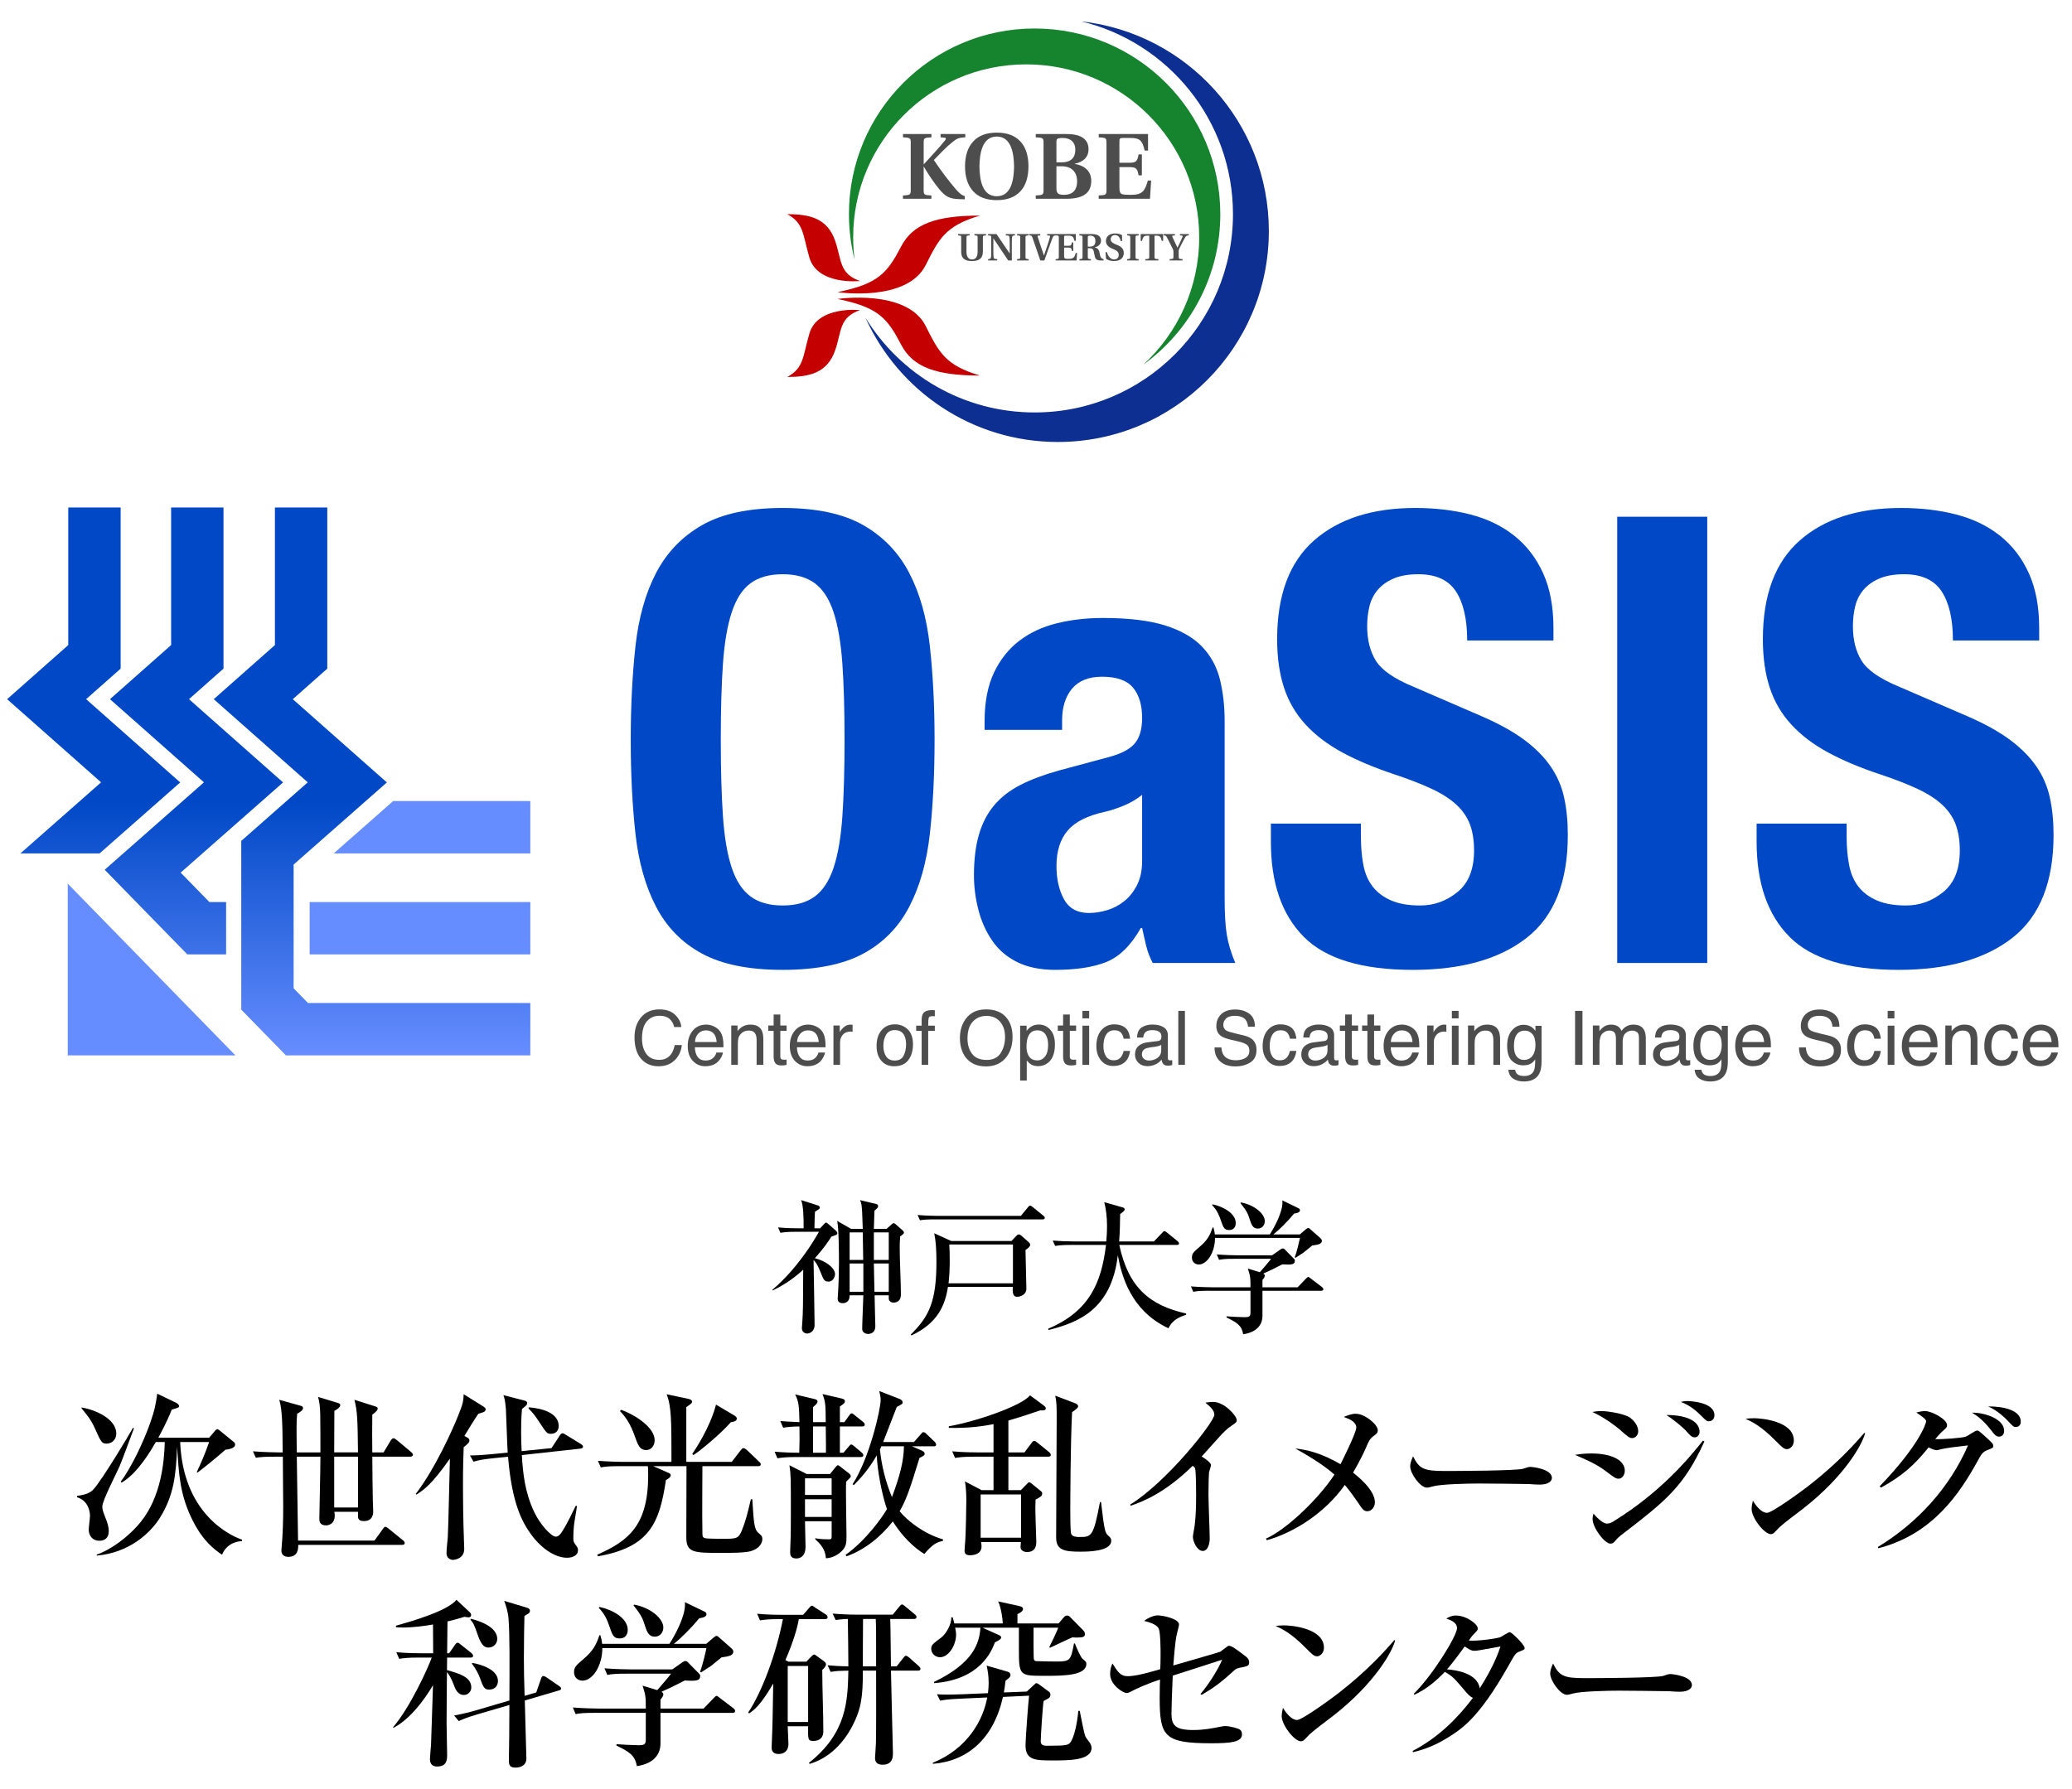 <?xml version="1.0" encoding="UTF-8"?>
<svg id="a" data-name="レイヤー 1" xmlns="http://www.w3.org/2000/svg" xmlns:xlink="http://www.w3.org/1999/xlink" viewBox="0 0 440 380" width="440" height="380">
  <defs>
    <linearGradient id="b" data-name="名称未設定グラデーション 28" x1="57.065" y1="170.216" x2="57.065" y2="223.7" gradientUnits="userSpaceOnUse">
      <stop offset="0" stop-color="#0048c6"/>
      <stop offset="1" stop-color="#668dff"/>
    </linearGradient>
  </defs>
  <g>
    <path d="M229.599,4.538c18.486,4.452,32.229,21.095,32.229,40.945,0,23.267-18.859,42.123-42.121,42.123-15.215,0-28.548-8.072-35.946-20.165,7.011,15.581,22.674,26.437,40.874,26.437,24.747,0,44.811-20.061,44.811-44.809,0-23.07-17.436-42.06-39.847-44.531" fill="#0e2f92"/>
    <path d="M219.707,6.052c-21.775,0-39.428,17.653-39.428,39.43,0,3.35,.418,6.601,1.204,9.705-.201-1.563-.309-3.155-.309-4.775,0-20.297,16.449-36.742,36.742-36.742,20.289,0,36.74,16.445,36.74,36.742,0,10.702-4.574,20.327-11.871,27.042,9.906-7.157,16.352-18.813,16.352-31.971,0-21.777-17.653-39.43-39.43-39.43" fill="#16832e"/>
    <path d="M167.185,45.491c4.741,0,8.531,.847,10.184,5.713,1.375,4.057,.828,6.929,5.258,8.483,0,0-9.047,.985-10.765-5.027-1.407-4.897-1.165-7.277-4.678-9.169" fill="#c40000"/>
    <path d="M208.1,45.792c-9.283,0-14.232,1.75-16.73,6.54-2.966,5.677-4.83,7.943-13.504,9.719,0,0,14.724,2.211,18.719-5.758,2.798-5.589,4.186-8.342,11.514-10.501" fill="#c40000"/>
    <path d="M167.185,80.06c4.741,0,8.531-.847,10.184-5.709,1.375-4.057,.828-6.933,5.258-8.485,0,0-9.047-.983-10.765,5.027-1.407,4.901-1.165,7.283-4.678,9.167" fill="#c40000"/>
    <path d="M208.1,79.765c-9.283,0-14.232-1.75-16.73-6.54-2.966-5.681-4.83-7.947-13.504-9.723,0,0,14.724-2.205,18.719,5.76,2.798,5.591,4.186,8.34,11.514,10.503" fill="#c40000"/>
    <path d="M193.404,30.352c0-1.052-.12-1.109-1.653-1.188v-.698h6.042v.698c-1.531,.079-1.645,.136-1.645,1.188v4.572l2.085-2.286c1.011-1.094,1.868-2.105,2.422-2.779,.296-.384,.258-.601-.063-.615l-.855-.079v-.698h5.25v.698c-1.393,.055-1.791,.274-2.625,.928-1.33,1.035-2.583,2.386-4.055,3.894,1.293,1.951,3.1,4.414,4.787,6.341,.619,.719,1.178,1.133,1.571,1.255l.199,.059v.69l-1.212-.039c-2.026-.057-2.94-.552-4.268-2.205-1.218-1.504-2.132-2.881-3.2-4.684h-.039v4.923c0,1.056,.114,1.109,1.645,1.194v.698h-6.042v-.698c1.533-.085,1.653-.138,1.653-1.194v-9.975Z" fill="#4d4d4d"/>
    <path d="M211.667,41.683c-3.121,0-3.638-3.561-3.679-6.339,.041-2.686,.558-6.343,3.679-6.343,3.117,0,3.638,3.657,3.675,6.343-.037,2.777-.558,6.339-3.675,6.339m0,.828c2.241,0,3.896-.654,5.029-1.888,1.127-1.212,1.701-3.019,1.701-5.279,0-2.27-.575-4.077-1.701-5.287-1.133-1.236-2.788-1.888-5.029-1.888-2.227,0-3.896,.652-5.009,1.888-1.129,1.21-1.73,3.017-1.73,5.287,0,2.26,.601,4.067,1.73,5.279,1.113,1.234,2.782,1.888,5.009,1.888" fill="#4d4d4d"/>
    <path d="M224.338,35.321h1.157c2.166,0,3.238,1.35,3.238,3.177-.018,2.25-1.314,2.883-2.782,2.883-1.212,0-1.614-.294-1.614-1.366v-4.694Zm-4.39,6.899h6.479c1.947,0,3.261-.361,4.091-1.001,.839-.656,1.216-1.608,1.216-2.796,0-2.248-1.653-3.322-3.516-3.602v-.037c1.904-.398,2.94-1.47,2.94-3.06,0-1.174-.459-1.988-1.312-2.526-.836-.536-2.085-.753-3.655-.735h-6.243v.7c1.535,.079,1.653,.134,1.653,1.186v9.977c0,1.054-.118,1.109-1.653,1.192v.7Zm4.39-7.735v-4.351c0-.735,.284-.812,1.314-.834,1.689,0,2.723,.895,2.7,2.568-.02,1.64-.95,2.617-2.922,2.617h-1.092Z" fill="#4d4d4d"/>
    <path d="M233.32,41.52c1.531-.085,1.647-.138,1.647-1.192v-9.977c0-1.052-.116-1.109-1.647-1.186v-.7h10.47v3.519h-.713c-.481-1.986-.875-2.684-3.003-2.684h-1.643c-.599,0-.719,.138-.719,.715v4.552h2.207c1.407,0,1.608-.402,1.868-1.768h.696v4.448h-.696c-.26-1.366-.461-1.75-1.868-1.75h-2.207v4.316c0,.871,.162,1.289,.577,1.429,.439,.122,1.009,.14,1.906,.14,2.384,0,2.94-.82,3.559-3.043h.694l-.242,3.88h-10.888v-.698Z" fill="#4d4d4d"/>
    <path d="M208.721,53.392c-.012,.471-.095,.908-.262,1.188-.37,.646-1.123,.869-2.042,.869-.96,0-1.703-.223-2.057-.855-.164-.284-.246-.719-.246-1.202v-2.907c0-.432-.047-.455-.666-.485v-.286h2.463v.286c-.623,.03-.676,.053-.676,.485v2.928c0,.82,.227,1.693,1.182,1.693,.97,0,1.184-.867,1.184-1.693v-2.928c0-.432-.043-.455-.67-.485v-.286h2.463v.286c-.623,.03-.672,.053-.672,.485v2.907Z" fill="#4d4d4d"/>
    <path d="M211.611,49.713c.91,1.36,1.841,2.717,2.775,4.085l.035,.006v-2.193c0-.566-.022-.889-.057-1.169-.018-.264-.12-.38-.343-.402l-.428-.041v-.286h1.939v.286l-.296,.03c-.193,.022-.29,.148-.325,.412-.03,.278-.041,.591-.041,1.169v3.713h-.769c-1.025-1.553-2.065-3.098-3.119-4.653h-.035v2.753c0,.568,.018,.885,.051,1.169,.026,.27,.124,.378,.345,.406l.428,.039v.286h-1.933v-.286l.294-.03c.187-.03,.29-.144,.325-.414,.024-.274,.037-.591,.037-1.169v-2.94c0-.432-.047-.455-.676-.485v-.286h1.793Z" fill="#4d4d4d"/>
    <path d="M217.772,54.551c0,.426,.051,.457,.676,.489v.284h-2.465v-.284c.625-.032,.672-.063,.672-.489v-4.067c0-.43-.047-.455-.672-.485v-.286h2.465v.286c-.625,.03-.676,.055-.676,.485v4.067Z" fill="#4d4d4d"/>
    <path d="M220.016,52.698c-.095-.292-.688-2.02-.778-2.262-.132-.374-.225-.422-.646-.437v-.286h2.315v.286l-.394,.039c-.195,.014-.205,.114-.146,.288,.079,.236,.548,1.685,.638,1.939l.664,1.971h.037c.097-.26,.631-1.856,.731-2.172,.264-.772,.465-1.466,.54-1.758,.043-.173,.035-.254-.16-.268l-.439-.039v-.286h1.846v.286c-.443,.03-.534,.075-.696,.461-.146,.355-.437,1.157-.755,2.051l-.997,2.814h-.859l-.899-2.627Z" fill="#4d4d4d"/>
    <path d="M224.172,55.039c.631-.032,.676-.061,.676-.489v-4.067c0-.43-.045-.453-.676-.483v-.286h4.278v1.433h-.298c-.193-.81-.353-1.094-1.222-1.094h-.676c-.24,0-.288,.059-.288,.294v1.86h.897c.577,0,.662-.166,.763-.725h.282v1.815h-.282c-.102-.56-.187-.711-.763-.711h-.897v1.758c0,.349,.067,.526,.236,.579,.181,.049,.414,.055,.782,.055,.968,0,1.202-.329,1.45-1.236h.284l-.095,1.584h-4.448v-.286Z" fill="#4d4d4d"/>
    <path d="M231,52.382v-1.98c0-.262,.065-.349,.544-.349,.566,0,1.074,.268,1.074,1.145,0,.737-.323,1.184-1.133,1.184h-.485Zm0,.339h.434c.441,0,.717,.177,.824,.654,.069,.268,.14,.778,.254,1.176,.164,.566,.499,.774,1.216,.774h.623v-.284c-.158-.008-.29-.081-.394-.162-.236-.197-.343-.514-.41-.922-.106-.682-.258-1.218-1.094-1.429v-.014c.784-.124,1.354-.646,1.354-1.381,0-.786-.463-1.419-1.917-1.419h-2.682v.286c.623,.03,.672,.055,.672,.485v4.067c0,.426-.049,.457-.672,.489v.284h2.459v-.284c-.619-.032-.668-.063-.668-.489v-1.829Z" fill="#4d4d4d"/>
    <path d="M238.003,51.214c-.197-.908-.658-1.283-1.21-1.283-.575,0-.932,.367-.932,.903,0,.591,.599,.885,1.127,1.096l.244,.093c.763,.311,1.409,.761,1.409,1.695,0,.875-.508,1.718-2.075,1.728-.544,0-1.297-.13-1.691-.497l-.11-1.393h.284c.282,.973,.849,1.549,1.517,1.549,.611,0,1.001-.335,1.001-.968,0-.581-.402-.922-.96-1.147l-.179-.073c-.772-.305-1.578-.761-1.578-1.703,0-.934,.644-1.624,1.969-1.624,.493,0,1.084,.118,1.454,.359v1.265h-.27Z" fill="#4d4d4d"/>
    <path d="M241.138,54.551c0,.426,.043,.457,.67,.489v.284h-2.463v-.284c.627-.032,.674-.063,.674-.489v-4.067c0-.43-.047-.455-.674-.485v-.286h2.463v.286c-.627,.03-.67,.055-.67,.485v4.067Z" fill="#4d4d4d"/>
    <path d="M243.237,55.039l.487-.041c.288-.026,.327-.128,.327-.437v-4.509h-.376c-.822,0-.95,.284-1.163,1.119h-.28v-1.458h4.767v1.458h-.286c-.211-.834-.337-1.119-1.159-1.119h-.382v4.509c0,.309,.043,.41,.333,.437l.489,.041v.286h-2.757v-.286Z" fill="#4d4d4d"/>
    <path d="M248.381,55.039c.753-.032,.804-.067,.804-.495v-1.176c0-.189-.055-.353-.148-.528-.144-.284-1.064-2.103-1.226-2.404-.189-.355-.282-.414-.702-.437v-.286h2.394v.286l-.447,.049c-.162,.012-.171,.118-.102,.258l1.082,2.292h.014c.367-.772,.843-1.726,1.048-2.252,.077-.195,.035-.294-.112-.309l-.42-.039v-.286h1.888v.286c-.483,.039-.595,.102-.806,.465-.329,.579-.818,1.509-1.204,2.304-.091,.179-.142,.323-.142,.534v1.241c0,.428,.059,.463,.812,.495v.286h-2.733v-.286Z" fill="#4d4d4d"/>
  </g>
  <g>
    <path d="M62.354,183.631l19.799-17.443m-16.75,46.855l-3.05-3.124v-26.288l19.799-17.443-19.979-17.683,7.328-6.486v-34.222h-11.12v29.214l-12.986,11.494,19.957,17.664-14.12,12.439v35.84l9.485,9.716h51.901v-11.12h-47.216Zm-14.17,1.405l9.485,9.716M4.326,181.27H21.148l17.119-15.082-19.979-17.683,7.328-6.486v-34.222H14.497v29.214l-12.986,11.494,19.957,17.664-17.142,15.102Zm34.039,4.076l21.746-19.159-19.979-17.683,7.328-6.486v-34.222h-11.12v29.214l-12.986,11.494,19.957,17.664-21.08,18.571,17.55,17.977h8.234v-11.12h-3.549l-6.101-6.25Z" fill="url(#b)"/>
    <path d="M112.62,202.717h-46.864v-11.12h46.864v11.12Zm0-32.567h-29.138l-12.622,11.12h41.761v-11.12ZM14.389,224.163H49.996L14.389,187.691v36.472Z" fill="#668dff"/>
  </g>
  <g>
    <path d="M134.939,137.299c.664-6.061,2.124-11.261,4.381-15.598,2.257-4.335,5.509-7.721,9.757-10.156,4.248-2.433,9.957-3.65,17.125-3.65,7.169,0,12.877,1.217,17.125,3.65,4.248,2.435,7.5,5.821,9.757,10.156,2.257,4.337,3.717,9.537,4.381,15.598,.664,6.063,.996,12.678,.996,19.847,0,7.258-.332,13.895-.996,19.913-.664,6.02-2.124,11.197-4.381,15.532-2.257,4.337-5.509,7.656-9.757,9.957-4.248,2.301-9.957,3.451-17.125,3.451-7.168,0-12.877-1.151-17.125-3.451-4.248-2.3-7.5-5.619-9.757-9.957-2.257-4.335-3.717-9.512-4.381-15.532-.664-6.017-.996-12.655-.996-19.913,0-7.169,.332-13.784,.996-19.847Zm18.586,36.109c.309,4.47,.929,8.098,1.858,10.885,.929,2.788,2.257,4.825,3.983,6.107,1.726,1.284,4.003,1.925,6.837,1.925,2.831,0,5.111-.641,6.837-1.925,1.726-1.282,3.053-3.319,3.982-6.107,.93-2.788,1.548-6.415,1.859-10.885,.309-4.468,.464-9.89,.464-16.262,0-6.373-.156-11.77-.464-16.196-.311-4.424-.929-8.052-1.859-10.886-.929-2.831-2.256-4.889-3.982-6.173-1.726-1.282-4.006-1.925-6.837-1.925-2.833,0-5.111,.643-6.837,1.925-1.726,1.284-3.054,3.341-3.983,6.173-.929,2.834-1.549,6.461-1.858,10.886-.311,4.427-.464,9.824-.464,16.196,0,6.372,.153,11.794,.464,16.262Z" fill="#0048c6"/>
    <path d="M209.082,153.295c0-4.159,.664-7.634,1.991-10.421s3.12-5.045,5.376-6.77c2.257-1.726,4.912-2.964,7.965-3.717,3.054-.751,6.306-1.128,9.758-1.128,5.486,0,9.911,.531,13.275,1.593,3.362,1.062,5.974,2.568,7.833,4.513,1.858,1.948,3.12,4.271,3.783,6.97,.664,2.701,.996,5.642,.996,8.828v37.569c0,3.365,.153,5.974,.464,7.833,.309,1.858,.906,3.85,1.792,5.974h-17.523c-.62-1.149-1.084-2.367-1.394-3.651-.311-1.282-.597-2.543-.863-3.783h-.265c-2.124,3.717-4.58,6.129-7.368,7.235-2.788,1.105-6.395,1.659-10.819,1.659-3.186,0-5.887-.554-8.098-1.659-2.214-1.106-3.983-2.632-5.31-4.58-1.328-1.945-2.302-4.136-2.921-6.571-.62-2.433-.929-4.846-.929-7.235,0-3.362,.353-6.26,1.062-8.695,.708-2.433,1.792-4.513,3.253-6.239,1.46-1.726,3.319-3.163,5.575-4.314,2.257-1.149,4.978-2.168,8.165-3.054l10.354-2.788c2.742-.708,4.647-1.68,5.708-2.921,1.062-1.238,1.593-3.053,1.593-5.443,0-2.742-.643-4.889-1.925-6.439-1.284-1.547-3.474-2.323-6.571-2.323-2.833,0-4.958,.842-6.372,2.522-1.417,1.682-2.124,3.939-2.124,6.77v1.991h-16.462v-1.726Zm29.471,17.855c-1.417,.576-2.701,.996-3.85,1.261-3.717,.796-6.372,2.124-7.965,3.982s-2.39,4.381-2.39,7.567c0,2.744,.531,5.09,1.593,7.036,1.062,1.948,2.831,2.921,5.31,2.921,1.238,0,2.522-.199,3.85-.597s2.543-1.039,3.65-1.925c1.106-.884,2.012-2.035,2.722-3.451,.707-1.415,1.062-3.097,1.062-5.045v-14.072c-1.24,.975-2.568,1.749-3.982,2.323Z" fill="#0048c6"/>
    <path d="M288.997,177.722c0,2.213,.176,4.227,.531,6.04,.353,1.815,1.017,3.342,1.991,4.58,.973,1.24,2.277,2.213,3.916,2.921,1.636,.709,3.694,1.062,6.173,1.062,2.921,0,5.553-.95,7.899-2.854,2.344-1.902,3.518-4.846,3.518-8.828,0-2.124-.289-3.96-.863-5.509-.576-1.548-1.527-2.941-2.854-4.182-1.328-1.238-3.076-2.367-5.243-3.385-2.17-1.017-4.846-2.058-8.032-3.12-4.248-1.415-7.921-2.964-11.019-4.647-3.099-1.68-5.687-3.65-7.766-5.907-2.081-2.257-3.607-4.867-4.58-7.833-.975-2.964-1.46-6.393-1.46-10.288,0-9.38,2.609-16.372,7.832-20.975,5.221-4.601,12.39-6.903,21.506-6.903,4.248,0,8.164,.464,11.749,1.394,3.584,.93,6.681,2.435,9.293,4.514,2.609,2.081,4.646,4.736,6.107,7.965,1.46,3.232,2.19,7.102,2.19,11.616v2.655h-18.32c0-4.514-.796-7.986-2.389-10.421-1.593-2.433-4.248-3.65-7.965-3.65-2.124,0-3.896,.311-5.31,.929-1.416,.62-2.545,1.44-3.385,2.456-.842,1.018-1.417,2.19-1.726,3.518-.311,1.328-.464,2.701-.464,4.115,0,2.921,.618,5.376,1.858,7.368,1.238,1.991,3.894,3.829,7.965,5.509l14.736,6.372c3.628,1.593,6.592,3.253,8.894,4.978,2.301,1.726,4.136,3.584,5.509,5.576,1.371,1.991,2.323,4.182,2.854,6.571,.531,2.39,.796,5.045,.796,7.965,0,10.002-2.9,17.281-8.695,21.838-5.798,4.559-13.873,6.837-24.228,6.837-10.798,0-18.519-2.344-23.165-7.036-4.646-4.69-6.969-11.417-6.969-20.178v-3.85h19.116v2.788Z" fill="#0048c6"/>
    <path d="M343.425,109.752h19.116v94.786h-19.116V109.752Z" fill="#0048c6"/>
    <path d="M392.145,177.722c0,2.213,.176,4.227,.531,6.04,.353,1.815,1.017,3.342,1.991,4.58,.973,1.24,2.277,2.213,3.916,2.921,1.636,.709,3.694,1.062,6.173,1.062,2.921,0,5.553-.95,7.899-2.854,2.344-1.902,3.518-4.846,3.518-8.828,0-2.124-.289-3.96-.863-5.509-.576-1.548-1.527-2.941-2.854-4.182-1.328-1.238-3.076-2.367-5.243-3.385-2.17-1.017-4.846-2.058-8.032-3.12-4.248-1.415-7.921-2.964-11.019-4.647-3.099-1.68-5.687-3.65-7.766-5.907-2.081-2.257-3.607-4.867-4.58-7.833-.975-2.964-1.46-6.393-1.46-10.288,0-9.38,2.609-16.372,7.832-20.975,5.221-4.601,12.39-6.903,21.506-6.903,4.248,0,8.164,.464,11.749,1.394,3.584,.93,6.681,2.435,9.293,4.514,2.609,2.081,4.646,4.736,6.107,7.965,1.46,3.232,2.19,7.102,2.19,11.616v2.655h-18.32c0-4.514-.796-7.986-2.389-10.421-1.593-2.433-4.248-3.65-7.965-3.65-2.124,0-3.896,.311-5.31,.929-1.416,.62-2.545,1.44-3.385,2.456-.842,1.018-1.417,2.19-1.726,3.518-.311,1.328-.464,2.701-.464,4.115,0,2.921,.618,5.376,1.858,7.368,1.238,1.991,3.894,3.829,7.965,5.509l14.736,6.372c3.628,1.593,6.592,3.253,8.894,4.978,2.301,1.726,4.136,3.584,5.509,5.576,1.371,1.991,2.323,4.182,2.854,6.571,.531,2.39,.796,5.045,.796,7.965,0,10.002-2.9,17.281-8.695,21.838-5.798,4.559-13.873,6.837-24.228,6.837-10.798,0-18.519-2.344-23.165-7.036-4.646-4.69-6.969-11.417-6.969-20.178v-3.85h19.116v2.788Z" fill="#0048c6"/>
  </g>
  <g>
    <path d="M177.51,262.315c-.155,.062-.806,.279-.961,.341-.589,.93-1.551,2.418-3.504,4.589,2.356,.589,4.279,2.077,4.279,3.379,0,.434-.341,1.582-1.364,1.582-.93,0-1.054-.372-1.612-1.768-.837-2.108-1.271-2.512-1.582-2.791,.062,4.961,.217,11.627,.217,13.736,0,1.55-1.178,1.86-1.582,1.86-.341,0-1.116-.217-1.116-1.147,0-.186,.093-1.147,.093-1.333,.155-2.171,.155-3.69,.186-11.069-2.542,2.356-4.961,3.659-6.48,4.403l-.062-.155c2.977-2.512,5.519-5.581,7.72-8.806,1.147-1.706,1.954-3.132,2.17-3.504h-4.837c-1.892,0-2.573,.093-3.349,.217l-.496-1.147c1.86,.186,4.062,.186,4.403,.186h1.023c0-2.264-.031-4.682-.527-5.984l3.597,1.147c.372,.124,.372,.434,.372,.465,0,.217-.093,.279-1.023,.837-.062,.31-.124,3.225-.124,3.535h1.209l.868-.93c.093-.124,.248-.279,.403-.279,.093,0,.248,.093,.372,.217l1.767,1.55c.031,.031,.248,.279,.248,.465,0,.248-.186,.372-.31,.403Zm13.643,.31c-.093,1.116-.093,1.984-.093,2.449,0,2.76,.248,7.163,.248,9.922,0,1.24-.775,1.675-1.551,1.675-.744,0-1.023-.527-1.023-.807v-.744h-3.007c0,1.023,.155,6.294,.155,6.542,0,1.674-1.395,1.674-1.582,1.674-.248,0-1.209-.186-1.209-1.054,0-1.147,.217-6.139,.248-7.163h-2.915c.031,1.675-1.302,1.675-1.458,1.675-.248,0-1.085-.031-1.085-.961,0-.124,.031-.279,.031-.403,.186-2.419,.248-5.705,.248-7.225,0-1.798-.031-7.782-.403-8.898l2.977,1.705h2.48c-.062-1.457-.124-3.845-.186-4.341-.093-1.116-.217-1.364-.403-1.768l3.473,.837c.186,.031,.372,.186,.372,.434,0,.279-.062,.341-.775,.992-.031,.62-.093,2.542-.124,3.845h2.697l1.116-.992c.187-.155,.279-.217,.403-.217s.31,.124,.372,.186l1.644,1.458c.062,.062,.155,.217,.155,.31,0,.248-.062,.31-.806,.868Zm-7.938-.868h-2.791v5.86h2.883l-.093-5.86Zm.124,6.604h-2.915v6.015h2.915v-6.015Zm5.395-6.604h-3.163v5.86h3.163v-5.86Zm0,6.604h-3.163l.124,6.015h3.039v-6.015Z"/>
    <path d="M217.771,265.509c0,.465,.186,7.472,.186,8.247,0,.992-.93,1.675-1.984,1.675-1.023,0-.93-1.179-.899-2.108h-13.767c-.62,3.906-2.14,7.689-7.752,10.325l-.155-.186c3.938-3.876,5.457-7.069,5.457-15.503,0-2.48-.124-4.31-.465-6.015l3.597,1.643h12.806l1.054-1.116c.124-.124,.279-.279,.496-.279s.372,.124,.496,.217l1.643,1.457c.155,.155,.279,.31,.279,.527,0,.341-.248,.558-.992,1.116Zm3.628-6.512h-22.696c-1.892,0-2.574,.062-3.349,.187l-.496-1.116c1.86,.155,4.062,.186,4.402,.186h17.519l1.488-1.798c.155-.187,.279-.372,.465-.372,.217,0,.403,.155,.589,.31l2.294,1.86c.155,.124,.248,.248,.248,.403,0,.279-.248,.341-.465,.341Zm-6.294,5.333h-13.519c.062,.961,.093,1.923,.093,3.442,0,1.582-.062,3.194-.248,4.806h13.673v-8.248Z"/>
    <path d="M248.136,282.128c-8.062-3.752-9.984-11.255-10.759-15.503-1.364,11.534-8.371,14.263-14.728,15.875l-.062-.279c8.836-3.752,11.317-9.86,12.278-17.797h-7.441c-2.17,0-2.759,.124-3.349,.217l-.527-1.147c1.488,.124,2.945,.186,4.434,.186h6.945c.062-.744,.155-1.83,.155-3.379,0-1.768-.217-3.597-.589-4.961l3.814,1.085c.217,.062,.527,.155,.527,.434,0,.341-.62,.775-.961,.992-.031,1.86-.062,3.969-.217,5.829h7.379l1.736-1.798c.155-.155,.31-.403,.496-.403s.372,.187,.589,.341l2.201,1.798c.155,.124,.31,.279,.31,.465,0,.341-.31,.341-.496,.341h-12.185c1.953,9.147,6.542,12.836,14.2,14.573v.248c-1.24,.434-2.914,1.023-3.751,2.884Z"/>
    <path d="M280.554,274.159h-12.465v5.333c0,1.581-.868,3.411-4.093,3.907-.31-1.891-1.364-2.511-3.534-3.566v-.248c.558,.062,3.007,.187,3.782,.187,1.023,0,1.303-.124,1.303-.992v-4.62h-8.806c-1.892,0-2.574,.062-3.349,.217l-.496-1.147c1.86,.155,4.062,.186,4.402,.186h8.248c0-1.984,0-2.201-.559-3.969l2.543,.775c.434-.496,2.232-2.574,2.387-2.853h-7.689c-1.891,0-2.574,.062-3.349,.217l-.496-1.147c1.891,.155,4.062,.187,4.403,.187h7.349l1.767-1.24c.155-.124,.372-.217,.465-.217,.248,0,.403,.124,.589,.341l1.86,1.891c.124,.124,.155,.248,.155,.372,0,.837-.713,.899-2.667,.775-1.55,.807-2.821,1.427-4.03,1.954,.186,.155,.31,.248,.31,.434,0,.31-.217,.589-.496,.93v1.55h7.473l1.581-1.644c.311-.31,.527-.558,.651-.558s.155,.031,.558,.341l2.356,1.798c.093,.062,.31,.248,.31,.465,0,.31-.248,.341-.465,.341Zm-1.892-9.612c-.31,.217-1.55,1.302-1.829,1.488-.527,.341-.837,.527-1.706,1.116l-.186-.124c.434-.992,1.054-3.783,1.116-4.093h-18.045c0,3.07-1.674,5.643-3.442,5.643-.806,0-1.457-.558-1.457-1.457,0-.899,.341-1.179,1.674-2.326,1.706-1.458,2.17-2.511,2.729-4.093h.155c.155,.527,.248,.899,.311,1.488h11.658c.837-1.24,2.697-4.62,2.697-6.759,0-.155,0-.248-.031-.465l3.349,1.612c.217,.093,.403,.217,.403,.496,0,.558-1.054,.651-1.24,.682-1.302,1.582-3.101,3.411-4.403,4.434h5.612l1.271-1.085c.341-.279,.403-.279,.496-.279,.186,0,.217,.031,.589,.372l1.923,1.706c.341,.31,.403,.465,.403,.62,0,.713-.744,.837-2.046,1.023Zm-17.673-3.287c-.899,0-1.209-.465-1.643-1.798-.403-1.147-.775-2.294-1.954-3.503l.124-.155c2.232,.465,4.899,1.922,4.899,3.969,0,.372-.093,1.488-1.426,1.488Zm6.108-.31c-1.085,0-1.364-.868-1.767-2.108-.31-.961-.496-1.55-1.922-3.318l.124-.124c2.76,.496,5.054,2.356,5.054,3.969,0,.651-.403,1.582-1.488,1.582Z"/>
    <path d="M28.455,303.358c-.494,1.292-2.583,6.991-3.04,8.017-.57,1.368-3.686,7.333-3.686,8.587,0,.684,.114,.988,.684,2.47,.38,.912,.684,1.861,.684,2.773,0,1.292-.684,2.052-1.976,2.052-1.596,0-2.279-1.216-2.279-2.356,0-.456,.266-2.507,.266-2.925,0-1.254-.57-3.306-2.735-3.952v-.304c1.824-.228,2.812-.646,3.496-1.406,1.861-2.052,7.599-11.626,8.358-13.032l.228,.076Zm-11.132-4.408c2.812,.456,7.371,2.356,7.371,5.547,0,1.368-1.026,2.128-2.052,2.128s-1.178-.304-2.47-3.192c-.798-1.824-1.709-2.925-2.85-4.293v-.19Zm34.081,28.382c-2.204,.114-3.609,1.292-4.255,2.888-1.596-1.064-4.027-2.888-6.231-7.257-2.698-5.395-2.926-9.613-3.306-15.654-.228,6.155-.76,10.373-3.609,15.008-2.166,3.458-6.649,7.485-13.45,8.093v-.228c2.888-.95,6.801-3.761,9.385-6.991,4.217-5.281,4.939-12.5,5.053-16.908h-1.9c-.988,1.71-3.837,6.649-7.257,8.625l-.19-.228c2.014-2.583,4.787-8.245,6.269-12.5,.95-2.774,1.064-3.382,1.482-6.155l4.027,1.938c.532,.266,.608,.608,.608,.684,0,.304-.228,.38-1.558,.76-.38,.988-1.254,3.04-2.85,5.965h10.791l1.292-1.52c.076-.076,.266-.304,.418-.304s.342,.152,.456,.228l3.078,2.507c.266,.228,.266,.342,.266,.57,0,.874-1.899,1.064-2.052,1.064-2.317,2.052-4.635,3.875-5.927,4.863l-.152-.114c.912-1.976,1.71-3.762,2.622-6.383h-6.155c.608,14.894,10.145,19.719,13.146,20.745v.304Z"/>
    <path d="M87.079,309.399h-8.017c0,1.368,.076,8.435,.114,9.537,0,.304,.076,1.709,.076,2.014,0,.456,0,2.127-1.976,2.127-1.254,0-1.254-.684-1.254-1.102v-.874h-5.015c.076,.532,.076,.608,.076,.798,0,2.014-1.596,2.09-1.862,2.09-1.406,0-1.406-.988-1.406-1.482,0-.418,.152-8.283,.19-9.84,0-.456,0-.722,.038-3.268h-5.016c.076,4.939,.19,12.88,.266,17.819h16.224l1.71-2.355c.304-.456,.418-.57,.608-.57,.152,0,.266,.038,.722,.418l3.001,2.432c.19,.152,.38,.342,.38,.57,0,.38-.304,.417-.57,.417h-22.037c0,.798,0,2.546-2.128,2.546-.152,0-1.443,0-1.443-1.33,0-.19,0-.417,.038-.57,.266-2.812,.342-6.079,.342-8.853,0-.798-.076-7.865-.076-10.524h-1.596c-2.355,0-3.191,.076-4.142,.228l-.608-1.368c2.318,.19,4.978,.228,5.433,.228h.874c-.038-5.851-.076-9.042-.722-11.17l4.635,1.292c.228,.076,.418,.228,.418,.456,0,.456-.608,.836-1.254,1.216-.152,1.938-.152,2.545-.076,8.207h5.016c0-1.292,0-6.915-.038-8.093-.038-1.899-.228-2.812-.456-3.686l4.255,1.292c.152,.038,.456,.152,.456,.456,0,.494-.95,1.064-1.254,1.216-.038,1.406,0,7.561-.038,8.814h5.053c-.076-6.725-.114-8.701-.76-11.17l4.559,1.443c.19,.076,.38,.152,.38,.38,0,.418-.304,.684-1.14,1.33-.038,2.66-.038,5.319,0,8.017h2.394l1.482-2.469c.152-.228,.38-.532,.608-.532,.19,0,.342,.076,.722,.38l3.04,2.546c.152,.152,.38,.304,.38,.57,0,.342-.342,.418-.608,.418Zm-11.057,0h-5.053v10.791h5.053v-10.791Z"/>
    <path d="M102.76,299.901c-.228,.114-.912,.304-1.178,.38-.684,.988-2.014,3.116-2.963,4.711l.608,.342c.266,.152,.456,.304,.456,.608,0,.456-.342,.722-1.216,1.444-.076,1.824-.152,4.369-.152,8.435,0,2.546,.038,6.839,.228,11.968,0,.19,.038,1.064,.038,1.216,0,2.166-2.242,2.318-2.394,2.318-.38,0-1.368-.266-1.368-1.406,0-.95,.19-2.394,.266-3.344,.152-2.622,.38-14.362,.456-16.755-3.951,5.585-5.395,6.497-7.105,7.637l-.152-.152c4.065-5.243,7.865-13.754,8.929-16.414,1.216-2.964,1.178-3.419,1.254-4.75l4.217,2.622c.228,.152,.456,.342,.456,.532,0,.228-.152,.494-.38,.608Zm20.517,7.789l-12.462,1.368c.228,3.989,.684,7.94,2.583,12.006,1.254,2.698,3.647,5.319,4.635,5.319,.646,0,1.064-.646,1.444-1.254,.988-1.52,2.318-4.331,2.773-5.281h.266c-.038,.418-.076,.722-.532,3.419-.19,1.216-.228,2.432-.228,3.534,0,.684,.076,.76,.722,1.672,.114,.152,.266,.38,.266,.836,0,.988-1.064,1.558-2.318,1.558-2.925,0-5.889-2.508-7.637-4.939-1.786-2.507-4.065-6.307-4.901-16.527l-3.268,.342c-2.204,.228-3.001,.418-4.065,.722l-.76-1.33c1.026,0,2.28-.038,5.396-.342l2.622-.266c-.114-1.481-.304-7.903-.38-9.232-.152-1.938-.38-2.546-.532-2.964l4.445,1.14c.342,.076,.608,.228,.608,.57,0,.228-.19,.494-.456,.684-.19,.152-.456,.38-.646,.532-.19,1.938-.19,4.104-.19,4.901,0,1.14,.038,2.735,.114,4.065l6.345-.646,1.709-2.622c.152-.228,.342-.532,.608-.532,.228,0,.418,.152,.684,.304l3.229,1.976c.228,.152,.456,.342,.456,.57,0,.266-.228,.38-.532,.418Zm-6.269-3.153c-.874,0-.912-.114-2.545-2.583-.798-1.216-1.254-1.824-2.204-2.774v-.266c2.735,.19,6.383,1.14,6.383,3.989,0,.836-.494,1.634-1.634,1.634Z"/>
    <path d="M159.458,329.46c-1.216,.38-4.75,.38-6.193,.38-5.965,0-7.523-.038-7.523-3.306,0-2.394,.038-12.956,.038-15.122h-7.067l3.116,1.368c.38,.152,.608,.266,.608,.57,0,.456-.76,.874-1.026,1.026-1.368,9.233-3.534,14.248-14.438,16.186l-.152-.342c6.611-2.925,10.828-6.155,10.828-16.945,0-1.33-.038-1.634-.076-1.862h-5.889c-2.318,0-3.154,.076-4.104,.266l-.608-1.406c2.318,.19,4.977,.228,5.395,.228h10.221c0-8.701,0-11.778-1.026-14.362l4.673,.988c.456,.114,.722,.304,.722,.57,0,.342-.152,.418-1.216,1.178v11.626h9.651l1.899-2.469c.304-.38,.418-.456,.57-.456,.228,0,.57,.266,.722,.38l2.583,2.47c.304,.266,.38,.38,.38,.57,0,.38-.304,.418-.57,.418h-11.816c0,3.837-.076,9.993,0,13.83,0,1.063,0,1.254,.494,1.444,.418,.152,3.344,.152,3.875,.152,2.812,0,3.306,0,4.027-1.824,.798-2.014,1.14-3.381,1.9-6.573h.304c.304,4.863,.38,6.383,1.292,7.143,.608,.532,.836,.684,.836,1.292,0,.684-.418,1.976-2.432,2.583Zm-22.227-21.467c-1.406,0-1.786-1.14-2.394-2.85-1.026-2.926-2.09-4.293-3.191-5.433l.266-.266c3.458,1.292,7.105,3.914,7.105,6.459,0,1.064-.646,2.09-1.786,2.09Zm17.972-5.927c-1.9,2.242-6.535,6.117-7.941,6.991l-.266-.228c.57-.836,3.799-5.624,5.053-10.487l3.724,2.204c.494,.304,.684,.456,.684,.76,0,.608-.722,.684-1.254,.76Z"/>
    <path d="M179.113,308.563l1.102-1.292c.342-.418,.38-.456,.57-.456s.532,.304,.684,.418l1.481,1.253c.19,.19,.38,.342,.38,.608,0,.342-.342,.38-.608,.38h-13.526c-2.317,0-3.153,.114-4.103,.266l-.608-1.406c1.748,.152,3.495,.228,5.243,.228,.076-1.862,.076-3.724,.038-5.585-1.671,.038-2.279,.076-3.457,.266l-.608-1.406c.835,.076,2.697,.152,4.065,.228-.076-3.571-.152-4.332-.912-5.889l3.989,.95c.38,.076,.76,.19,.76,.57,0,.266-.19,.532-.95,1.178v3.191h2.698c-.038-3.799-.038-4.217-.684-5.965l4.104,.95c.266,.076,.646,.19,.646,.57,0,.418-.304,.608-1.064,1.102v3.343h.95l.988-1.368c.19-.266,.342-.494,.57-.494,.19,0,.304,.114,.684,.418l1.71,1.368c.19,.152,.38,.342,.38,.608,0,.342-.304,.38-.57,.38h-4.711v5.585h.76Zm-2.85,4.521l1.254-1.558c.228-.266,.304-.304,.38-.304,.152,0,.228,.038,.608,.342l1.71,1.33c.228,.19,.456,.38,.456,.646,0,.228-.114,.304-.988,1.178-.114,1.368,.076,9.727,.076,11.55,0,1.406,0,2.432-1.444,3.571-1.254,.988-2.394,1.102-2.925,1.14-.152-2.051-1.216-3.04-2.28-4.065v-.19c.684,.114,1.406,.228,2.888,.228,.494,0,.608-.076,.608-.646v-3.191h-5.661c0,.836,.114,4.673,.114,5.433,0,1.824-.95,2.47-1.976,2.47-1.292,0-1.292-.95-1.292-1.406,0-.19,.038-.95,.038-1.14,.114-2.394,.114-4.939,.114-7.371,0-7.143,0-7.941-.304-9.878l3.686,1.862h4.939Zm-5.319,.912v3.534h5.661v-3.534h-5.661Zm0,4.445v3.762h5.661v-3.762h-5.661Zm4.445-9.878c.038-.95,0-1.406-.038-5.585h-2.698v5.585h2.736Zm18.693-2.28l1.444-1.634c.342-.418,.38-.456,.57-.456,.266,0,.532,.228,.684,.418l1.71,1.633c.152,.19,.304,.342,.304,.57,0,.342-.304,.418-.57,.38h-4.559l2.089,.912c.304,.152,.608,.342,.608,.684,0,.228-.114,.418-1.102,.874-2.166,7.105-2.926,9.081-4.217,11.322,1.633,2.052,5.281,4.863,9.194,5.965v.342c-1.368,.266-2.242,.76-3.951,2.773-3.496-2.166-5.737-5.396-6.687-6.915-2.584,3.268-5.889,6.003-9.841,7.409l-.19-.304c4.521-3.229,8.055-8.397,8.777-9.727-1.064-3.078-2.014-8.055-2.166-11.398-1.71,3.001-3.61,5.053-4.863,6.307l-.266-.19c3.609-5.547,5.965-15.958,5.965-17.896,0-.608-.114-1.063-.304-1.899l4.293,1.671c.38,.152,.684,.418,.684,.722,0,.342-.152,.418-1.254,.988-.494,1.292-.95,2.47-2.887,7.447h6.535Zm-6.915,.912c-.228,.532-.266,.57-.304,.684,.342,3.496,1.216,6.877,2.546,10.107,1.634-4.37,2.507-7.561,2.545-10.791h-4.787Z"/>
    <path d="M216.794,316.504l1.292-1.33c.228-.228,.304-.342,.494-.342,.114,0,.266,.114,.418,.228l2.014,1.634c.19,.152,.304,.266,.304,.532,0,.532-.342,.722-1.406,1.292-.038,.912-.076,1.596,0,4.104,0,.76,.152,4.103,.152,4.825,0,.57,0,2.204-1.976,2.204-.152,0-1.368-.038-1.368-1.102,0-.304,.076-.76,.076-1.026h-8.473c.076,.304,.114,.608,.114,.95,0,1.862-2.204,1.862-2.432,1.862-.722,0-1.178-.228-1.178-.95,0-.342,.114-1.824,.152-2.127,.114-1.596,.228-7.257,.228-8.625,0-1.102-.076-2.963-.304-3.989l3.534,1.862h2.545v-7.105h-4.065c-2.318,0-3.153,.114-4.104,.266l-.608-1.406c2.318,.228,4.978,.228,5.396,.228h3.381v-6.003c-2.698,.532-5.623,.874-9.499,.798v-.342c5.585-.95,15.501-4.332,17.25-6.573l2.925,2.166c.418,.304,.418,.494,.418,.607,0,.456-.532,.456-1.178,.418-1.444,.494-3.534,1.216-6.763,2.166v6.763h3.419l1.482-1.976c.152-.228,.342-.456,.57-.456,.228,0,.38,.114,.722,.38l2.432,1.976c.19,.152,.38,.342,.38,.608,0,.342-.342,.38-.57,.38h-8.435v7.105h2.66Zm-8.549,.912v9.195h8.587v-9.195h-8.587Zm19.947-19.415c.228,.076,.76,.304,.76,.722,0,.342-.836,.912-1.292,1.216-.342,6.649-.38,19.491-.38,20.935,0,.798,0,4.408,.19,4.901,.228,.684,1.368,.684,1.671,.684,2.66,0,3.04,0,4.445-7.409h.228c.722,6.345,.912,6.535,1.482,7.067,.494,.456,.684,.646,.684,1.14,0,2.317-5.091,2.317-6.611,2.317-3.306,0-5.091-.304-5.091-3.001,0-3.951,.114-21.353,.114-24.924,0-3.078,0-3.686-.304-5.205l4.104,1.558Z"/>
    <path d="M261.45,302.864c-1.064,.76-1.52,1.254-2.47,2.28-.608,.646-3.229,3.609-3.799,4.217,.646,.38,1.976,1.292,1.976,1.824,0,.266-.38,1.33-.418,1.558-.038,.304-.114,2.318-.114,4.75,0,1.482,.266,8.017,.266,9.309,0,.95-.342,2.622-1.482,2.622-1.178,0-2.09-1.976-2.09-3.001,0-.38,.342-2.09,.38-2.432,.266-2.166,.304-4.293,.304-6.459,0-.76,0-4.901-.228-5.661q-.076-.228-.494-.532c-5.775,5.624-10.258,7.485-13.146,8.473l-.152-.228c7.751-4.75,17.896-17.554,17.896-19.111,0-.95-1.026-1.824-1.9-2.546,.494-.076,.988-.152,1.672-.152,2.355,0,4.977,2.964,4.977,3.837,0,.456-.152,.57-1.178,1.254Z"/>
    <path d="M291.702,304.992c-.76,.57-1.064,1.14-1.482,2.166-1.292,2.963-2.47,4.863-2.888,5.623,.798,.646,4.635,3.609,4.635,6.307,0,.912-.646,1.9-1.596,1.9-.798,0-1.102-.494-1.976-1.824-.95-1.368-1.672-2.394-2.812-3.762-4.255,6.003-10.866,10.145-16.565,11.74l-.19-.342c4.217-1.824,11.132-8.359,14.552-13.602-2.66-2.317-5.889-4.179-8.321-5.547,2.545,.304,5.281,.874,9.612,3.344,.076-.19,3.344-6.611,3.344-7.789,0-1.292-1.71-1.899-2.66-2.241,.722-.304,1.596-.684,2.546-.684,1.938,0,4.673,2.28,4.673,3.496,0,.608-.304,.798-.874,1.216Z"/>
    <path d="M327.007,315.327c-.607,0-1.558-.038-2.317-.114-.722-.038-9.993-.114-10.639-.114-2.204,0-8.017,.114-9.764,.608-.684,.19-.988,.266-1.292,.266-1.406,0-3.534-3.001-3.534-4.521,0-.494,.152-1.14,.608-2.128,1.33,2.66,2.242,3.116,6.763,3.116,2.204,0,15.388-.038,16.68-.494,.57-.19,1.026-.38,1.52-.38,.076,0,4.521,.342,4.521,2.356,0,.646-.722,1.406-2.546,1.406Z"/>
    <path d="M343.741,314.073c-.646,0-.874-.19-2.887-1.71-1.862-1.406-4.18-2.394-6.383-3.343,.874-.152,1.9-.304,3.419-.304,4.597,0,7.143,1.558,7.143,3.647,0,.988-.608,1.71-1.292,1.71Zm2.888-8.625c-.608,0-.836-.19-2.773-1.899-.494-.418-2.85-2.318-5.699-3.647,.684-.114,1.064-.19,1.862-.19,1.481,0,5.053,.57,6.193,1.444,1.52,1.178,1.672,2.432,1.672,2.812,0,1.063-.836,1.481-1.254,1.481Zm-2.394,20.631c-.494,.38-.874,.76-.988,.912-.494,.608-.722,.874-1.292,.874-1.178,0-3.761-3.344-3.761-5.243,0-.342,.038-.608,.19-1.14,.342,.456,1.899,2.128,2.812,2.128,.646,0,.988-.19,1.481-.494,10.107-6.269,16.034-13.45,18.959-17.135l.304,.19c-4.407,9.65-8.168,12.576-17.705,19.909Zm15.691-20.783c-.646,0-.95-.304-1.976-1.482-.532-.608-2.85-2.507-4.065-3.267,4.825,0,7.029,1.596,7.029,3.571,0,.76-.57,1.178-.988,1.178Zm3.002-3.419c-.494,0-.608-.114-1.634-1.14-.798-.798-2.318-2.242-4.37-2.964,.456-.114,.798-.19,1.406-.19,.19,0,5.737,.114,5.737,3.001,0,.874-.608,1.292-1.14,1.292Z"/>
    <path d="M379.453,307.804c-.646,0-1.14-.532-2.432-1.824-3.115-3.154-4.977-3.99-6.345-4.635,.684-.076,1.14-.114,1.862-.114,1.292,0,8.396,.532,8.396,4.75,0,1.178-.874,1.824-1.482,1.824Zm3.42,12.652c-1.406,1.102-3.686,2.736-4.978,3.914-.228,.19-1.102,1.216-1.33,1.33-.19,.114-.38,.152-.532,.152-1.368,0-4.065-3.458-4.065-5.319,0-.646,.152-1.292,.266-1.786,1.216,2.052,2.355,2.583,3.001,2.583,1.064,0,7.409-4.635,8.777-5.699,6.193-4.825,9.84-8.929,11.892-11.284l.152,.076c-.607,2.432-4.407,9.195-13.184,16.034Z"/>
    <path d="M398.767,328.586c8.511-5.167,15.312-12.728,19.149-21.581-1.824,.19-4.825,.57-5.661,.798q-.874,.228-1.026,.228c-.342,0-1.292-.38-1.671-.608-3.116,3.837-5.547,6.003-10.107,8.548l-.304-.266c8.511-8.853,9.84-13.374,9.878-13.792,.076-.494-1.33-1.368-2.089-1.9,.532-.152,1.33-.304,1.861-.304,1.368,0,4.673,1.709,4.673,3.001,0,.418-.114,.532-1.14,1.444-.494,.456-.874,.95-1.368,1.52,1.14,.076,5.623-.228,6.497-.532,.418-.152,1.976-1.292,2.355-1.292s.532,.152,2.128,1.596c1.178,1.102,1.33,1.216,1.33,1.672,0,.38-.038,.418-1.216,.874-1.064,.418-1.33,.912-2.09,2.317-3.686,6.649-9.384,15.54-21.087,18.542l-.114-.266Zm26.824-24.696c0,.76-.418,1.254-1.102,1.254-.532,0-.874-.38-1.254-.836-1.102-1.406-2.317-3.001-4.483-4.255,2.888-.038,6.839,1.406,6.839,3.837Zm3.533-1.938c0,.912-.646,1.14-1.064,1.14-.494,0-.608-.152-1.899-1.52-.342-.38-2.128-2.089-3.99-2.849,3.116-.038,6.953,.76,6.953,3.229Z"/>
    <path d="M99.891,352.069h-4.939l-.038,2.66c2.545,.722,5.167,1.444,5.167,3.686,0,.912-.722,1.596-1.558,1.596-1.33,0-1.824-1.216-2.166-2.166-.342-.874-.76-1.862-1.444-2.698-.038,5.206-.076,7.143-.076,10.904,0,1.026,.114,5.699,.114,6.649,0,.95,0,2.507-2.128,2.507-1.026,0-1.52-.57-1.52-1.558,0-.494,.19-2.622,.228-3.04,.076-2.014,.342-10.866,.418-12.69-.38,.684-3.914,6.763-8.397,9.081l-.076-.152c3.609-4.142,7.522-12.804,8.207-14.78h-2.812c-2.318,0-3.154,.114-4.104,.266l-.608-1.406c2.28,.228,4.978,.228,5.396,.228h2.432l-.038-6.117c-1.672,.304-4.255,.646-6.231,.646-.798,0-1.063,0-1.634-.076v-.304c2.812-.798,10.942-3.078,12.842-5.509l2.888,2.698c.114,.114,.228,.266,.228,.532,0,.494-.456,.494-.57,.494-.19,0-.646-.076-.836-.114-1.596,.494-2.47,.722-3.61,.988l-.076,6.763h.418l1.216-1.748c.19-.266,.342-.494,.608-.494,.152,0,.304,.114,.684,.418l2.204,1.748c.152,.152,.38,.342,.38,.608,0,.342-.304,.38-.57,.38Zm18.77,6.991l-7.219,2.127c.038,1.748,.266,9.537,.304,11.095,0,.19,.038,.76,.038,1.178,0,1.672-1.444,1.976-2.318,1.976-1.026,0-1.406-.342-1.406-1.482,0-.835,.076-4.521,.076-5.281q0-4.103,.038-6.535l-6.877,2.014c-2.28,.684-3.04,1.026-3.875,1.406l-.988-1.178c1.786-.342,3.533-.76,5.281-1.292l6.459-1.9c.038-8.168,.076-14.058-.19-17.439-.114-1.482-.608-2.888-.912-3.724l4.673,1.406c.418,.114,.798,.266,.798,.722,0,.266-.19,.494-.342,.57-.532,.304-.57,.342-.836,.532-.038,1.596-.114,5.015-.114,8.853,0,2.85,.038,4.37,.152,8.093l2.47-.722,.988-2.85c.114-.38,.228-.646,.57-.646,.19,0,.456,.19,.646,.304l2.545,1.748c.266,.19,.532,.342,.532,.608s-.304,.38-.494,.418Zm-14.894-9.119c-.608,0-1.406-.114-2.242-2.47-.835-2.394-.95-2.66-1.634-3.458l.114-.19c4.369,1.14,5.585,2.85,5.585,4.293,0,1.026-.836,1.824-1.824,1.824Zm.114,8.929c-1.026,0-1.254-.494-1.938-2.394-.266-.798-.912-2.09-1.748-3.116l.114-.152c1.634,.266,5.434,1.33,5.434,3.837,0,.874-.532,1.824-1.862,1.824Z"/>
    <path d="M155.528,363.81h-15.273v6.535c0,1.938-1.064,4.18-5.016,4.788-.38-2.318-1.671-3.078-4.331-4.37v-.304c.684,.076,3.685,.228,4.635,.228,1.254,0,1.596-.152,1.596-1.216v-5.662h-10.791c-2.317,0-3.153,.076-4.104,.266l-.608-1.406c2.28,.19,4.978,.228,5.396,.228h10.106c0-2.432,0-2.698-.684-4.863l3.116,.95c.532-.608,2.735-3.153,2.926-3.495h-9.423c-2.318,0-3.153,.076-4.104,.266l-.608-1.406c2.318,.19,4.978,.228,5.396,.228h9.004l2.166-1.52c.19-.152,.456-.266,.57-.266,.304,0,.494,.152,.722,.418l2.28,2.317c.152,.152,.19,.304,.19,.456,0,1.026-.874,1.102-3.268,.95-1.9,.988-3.458,1.748-4.939,2.394,.228,.19,.38,.304,.38,.532,0,.38-.266,.722-.608,1.14v1.9h9.156l1.938-2.014c.38-.38,.646-.684,.798-.684s.19,.038,.684,.418l2.888,2.204c.114,.076,.38,.304,.38,.57,0,.38-.304,.417-.57,.417Zm-2.317-11.778c-.38,.266-1.9,1.596-2.242,1.824-.646,.418-1.026,.646-2.09,1.368l-.228-.152c.532-1.216,1.292-4.636,1.368-5.016h-22.112c0,3.762-2.052,6.915-4.218,6.915-.988,0-1.786-.684-1.786-1.786s.418-1.444,2.052-2.85c2.09-1.786,2.66-3.078,3.343-5.015h.19c.19,.646,.304,1.102,.38,1.824h14.286c1.026-1.52,3.306-5.661,3.306-8.283,0-.19,0-.304-.038-.57l4.104,1.976c.266,.114,.494,.266,.494,.608,0,.684-1.292,.798-1.52,.836-1.596,1.938-3.799,4.179-5.396,5.433h6.877l1.558-1.33c.418-.342,.494-.342,.608-.342,.228,0,.266,.038,.722,.456l2.356,2.09c.418,.38,.494,.57,.494,.76,0,.874-.912,1.026-2.507,1.254Zm-21.657-4.028c-1.102,0-1.482-.57-2.014-2.204-.494-1.406-.95-2.812-2.394-4.293l.152-.19c2.736,.57,6.003,2.355,6.003,4.863,0,.456-.114,1.823-1.748,1.823Zm7.485-.38c-1.33,0-1.672-1.063-2.166-2.583-.38-1.178-.608-1.9-2.355-4.065l.152-.152c3.381,.608,6.193,2.888,6.193,4.863,0,.798-.494,1.938-1.824,1.938Z"/>
    <path d="M175.142,343.901h-5.509c-.266,1.634-1.102,4.711-2.85,8.701l.646,.342h3.8l.874-.912c.228-.228,.57-.608,.76-.608,.152,0,.266,.076,.418,.19l1.824,1.33c.19,.152,.304,.418,.304,.57,0,.342-.418,.874-.798,1.178,0,3.647,.228,9.422,.228,13.032,0,1.406-.836,2.052-2.128,2.052-1.14,0-1.14-.304-1.102-3.116h-4.332c0,.57,.152,3.192,.152,3.724,0,1.672-1.102,2.166-2.089,2.166-1.102,0-1.482-.608-1.482-1.368,0-.304,.076-1.709,.076-1.976,.114-2.394,.152-4.939,.266-11.626-2.773,4.75-4.103,5.661-5.129,6.345l-.19-.19c2.849-4.217,5.927-12.348,7.371-19.833h-.76c-2.318,0-3.154,.114-4.104,.266l-.608-1.406c2.318,.228,4.978,.228,5.396,.228h4.369l1.254-1.444c.19-.228,.418-.494,.608-.494,.228,0,.456,.266,.722,.418l2.242,1.444c.19,.114,.38,.342,.38,.608,0,.342-.38,.38-.608,.38Zm-3.533,9.955h-4.332v11.892h4.332v-11.892Zm23.252,.988h-5.661c0,.76,.418,17.135,.418,17.477,0,.798,0,2.508-2.204,2.508-1.292,0-1.596-.722-1.596-1.406,0-.456,.19-2.66,.19-3.191,.076-2.166,.038-12.956,.038-15.388h-2.812c0,5.471-.304,8.055-2.242,11.778-1.938,3.723-5.015,6.839-9.042,8.017l-.19-.19c8.131-6.421,8.245-13.298,8.396-19.605-1.709,.038-2.545,.038-3.761,.266l-.646-1.406c1.368,.114,2.242,.19,4.407,.228,0-1.976-.076-8.245-.114-10.068-.228,0-1.33,.038-2.583,.228l-.646-1.368c1.824,.152,3.609,.228,5.433,.228h7.333l1.33-1.633c.19-.228,.418-.532,.608-.532,.228,0,.38,.152,.722,.418l2.014,1.672c.19,.152,.38,.342,.38,.57,0,.38-.38,.418-.57,.418h-5.015c.076,1.406,.114,8.473,.152,10.068h1.216l1.368-1.748c.304-.38,.38-.494,.608-.494,.19,0,.532,.228,.684,.38l2.014,1.786c.19,.228,.38,.342,.38,.57,0,.418-.38,.418-.608,.418Zm-8.815-6.003c0-1.33,0-3.419-.076-4.977h-2.698c-.038,3.951-.038,7.789-.038,10.068h2.812v-5.091Z"/>
    <path d="M221.953,355.945c-5.509,0-5.585,0-5.585-5.775v-4.445h-7.713l3.458,1.558c.266,.114,.494,.266,.494,.532,0,.228-.19,.456-1.33,1.026-.722,1.9-3.116,7.903-12.918,8.663v-.266c8.435-4.065,9.612-8.283,9.84-11.512h-5.357c.152,.76,.19,1.14,.19,1.444,0,2.242-1.558,4.825-3.42,4.825-1.14,0-1.861-.95-1.861-1.748,0-.874,.304-1.063,2.127-2.432,.988-.722,2.242-2.887,2.128-4.293h.304c.152,.494,.19,.684,.342,1.292h10.297c-.038-1.254-.418-3.495-.988-4.673l4.521,.988c.342,.076,.76,.228,.76,.608,0,.57-.798,.912-1.178,1.102v1.976h8.739l1.102-1.292c.152-.19,.38-.38,.684-.38,.228,0,.456,.076,.646,.304l2.698,2.736c.304,.304,.456,.532,.456,.874,0,.57-.342,.76-1.558,.76-.304,0-.532,0-1.102-.038-.76,.304-4.065,1.899-4.75,2.204l-.152-.152c.342-.684,1.481-2.964,1.899-4.104h-5.243c0,1.063-.038,6.231,.076,6.725,.076,.304,.266,.38,.646,.38,.988,.038,3.229,.076,4.217,.076,2.926,0,2.963-.342,3.647-3.837h.19c.342,.912,1.254,2.964,1.634,3.268,.646,.532,.798,.646,.798,1.064,0,2.47-4.711,2.545-8.739,2.545Zm1.672,17.972c-3.724,0-5.851,0-5.851-3.229,0-1.178,.57-9.081,.76-10.525l-5.547,.266c-2.014,8.929-7.561,13.64-14.894,14.21v-.228c7.371-3.001,10.676-9.042,11.55-13.868l-5.889,.266c-2.546,.114-3.381,.266-4.104,.418l-.684-1.368c.418,.038,1.178,.076,2.089,.076,.266,0,2.698-.038,3.344-.076l5.395-.228c.038-.418,.152-1.102,.152-2.166,0-1.672-.228-2.736-.418-3.686l4.332,1.254c.228,.076,.722,.19,.722,.76,0,.342-.114,.456-1.063,1.216-.114,1.026-.19,1.71-.342,2.47l4.863-.19,1.558-1.444c.266-.228,.342-.342,.494-.342,.152,0,.494,.228,.608,.304l2.014,1.482c.228,.19,.342,.304,.342,.608,0,.304-.076,.532-.266,.722-.152,.152-1.026,.57-1.178,.684-.19,1.14-.608,7.599-.608,8.549,0,.532,.266,.95,1.254,.95,4.483-.038,4.749,0,5.395-1.33,.456-.95,1.064-3.078,1.33-6.079h.304c.19,.835,.874,4.635,1.178,5.357,.114,.304,.494,.798,.798,1.178,.456,.57,.532,1.102,.532,1.33,0,2.66-4.826,2.66-8.169,2.66Z"/>
    <path d="M263.437,354.197c-.874,.19-.988,.266-1.444,.684-2.317,2.089-3.761,3.343-6.801,5.091l-.266-.152c1.9-2.242,3.914-5.547,4.598-7.295-1.672,.532-9.005,2.926-10.487,3.382-.152,3.267-.266,6.763-.266,8.055,0,2.432,.722,3.495,4.635,3.495,2.28,0,4.141-.38,5.851-.722,.494-.114,.722-.114,.988-.114,.836,0,2.736,.456,3.116,.798,.19,.152,.38,.456,.38,.95,0,1.634-2.28,1.9-6.497,1.9-10.031,0-10.98-1.406-10.98-9.689,0-1.861,.038-3.04,.076-3.837-2.698,.836-5.319,2.09-5.965,2.432-.494,.266-.798,.418-1.14,.418-.76,0-3.496-1.709-3.496-4.027,0-1.102,.266-1.748,.494-2.242,1.216,1.9,1.709,2.698,3.267,2.698,1.786,0,4.788-.874,6.877-1.482,.038-.57,.076-1.52,.076-2.963,0-1.14,0-4.863-.418-5.699-.532-.988-2.242-1.368-3.078-1.596,.912-.722,2.166-1.178,2.85-1.178,1.14,0,4.56,.722,4.56,1.938,0,.304-.266,1.14-.38,1.71-.228,.95-.418,1.671-.836,6.991,1.444-.418,9.84-2.812,9.992-2.925,.228-.152,1.178-.874,1.368-1.026,.152-.114,.266-.228,.494-.228,.57,0,1.672,.836,3.458,2.204,.304,.228,.798,.608,.798,1.292,0,.798-.342,.835-1.824,1.14Z"/>
    <path d="M279.665,351.804c-.646,0-1.14-.532-2.432-1.824-3.115-3.154-4.977-3.99-6.345-4.635,.684-.076,1.14-.114,1.862-.114,1.292,0,8.396,.532,8.396,4.75,0,1.178-.874,1.824-1.482,1.824Zm3.42,12.652c-1.406,1.102-3.686,2.736-4.978,3.914-.228,.19-1.102,1.216-1.33,1.33-.19,.114-.38,.152-.532,.152-1.368,0-4.065-3.458-4.065-5.319,0-.646,.152-1.292,.266-1.786,1.216,2.052,2.355,2.583,3.001,2.583,1.064,0,7.409-4.635,8.777-5.699,6.193-4.825,9.84-8.929,11.892-11.284l.152,.076c-.607,2.432-4.407,9.195-13.184,16.034Z"/>
    <path d="M322.702,350.778c-.836,.342-.874,.342-2.394,3.078-6.307,11.132-9.917,13.374-12.842,15.198-3.343,2.127-6.193,2.812-7.409,3.115l-.076-.266c5.357-2.812,9.46-6.839,12.804-11.285-.608-.19-1.254-.988-1.368-1.102-2.698-3.192-2.888-3.419-4.598-4.408-1.709,1.786-3.875,3.686-6.497,4.863l-.076-.228c4.141-4.104,9.156-12.348,9.156-13.906,0-1.254-1.33-1.709-2.279-2.052,.532-.304,1.102-.646,2.052-.646,2.166,0,4.635,1.786,4.635,2.736,0,.38-.114,.456-.912,1.292-.38,.38-.722,.912-.988,1.292,1.71,.152,5.699-.38,6.687-.722,.304-.114,1.672-1.064,2.014-1.064,.418,0,3.154,2.698,3.154,3.344,0,.38-.114,.38-1.064,.76Zm-9.613-.152c-.342,0-.722,0-2.052-.912-2.127,2.963-3.647,4.75-3.761,4.863,1.748,.114,6.497,.76,6.953,4.027,2.925-4.597,3.951-7.523,4.407-8.891-4.521,.836-5.015,.912-5.547,.912Z"/>
    <path d="M356.738,359.327c-.607,0-1.558-.038-2.317-.114-.722-.038-9.993-.114-10.639-.114-2.204,0-8.017,.114-9.764,.608-.684,.19-.988,.266-1.292,.266-1.406,0-3.534-3.001-3.534-4.521,0-.494,.152-1.14,.608-2.128,1.33,2.66,2.242,3.116,6.763,3.116,2.204,0,15.388-.038,16.68-.494,.57-.19,1.026-.38,1.52-.38,.076,0,4.521,.342,4.521,2.356,0,.646-.722,1.406-2.546,1.406Z"/>
  </g>
  <g>
    <path d="M143.366,215.542c.792,.765,1.232,1.634,1.319,2.607h-1.514c-.168-.739-.505-1.324-1.008-1.756-.503-.432-1.21-.647-2.12-.647-1.109,0-2.004,.397-2.687,1.191-.682,.794-1.023,2.012-1.023,3.652,0,1.344,.308,2.434,.924,3.27,.616,.835,1.535,1.253,2.756,1.253,1.125,0,1.981-.439,2.569-1.319,.312-.463,.544-1.072,.698-1.827h1.514c-.134,1.208-.576,2.219-1.327,3.036-.9,.983-2.114,1.475-3.642,1.475-1.317,0-2.422-.403-3.317-1.21-1.178-1.067-1.767-2.715-1.767-4.944,0-1.692,.442-3.08,1.327-4.163,.957-1.177,2.276-1.765,3.958-1.765,1.435,0,2.548,.382,3.34,1.147Z" fill="#4d4d4d"/>
    <path d="M151.685,218.044c.553,.278,.975,.639,1.265,1.081,.279,.421,.465,.913,.559,1.475,.083,.385,.124,.999,.124,1.842h-6.08c.026,.851,.225,1.533,.596,2.047,.372,.514,.947,.771,1.727,.771,.728,0,1.309-.243,1.742-.729,.243-.282,.415-.609,.516-.98h1.381c-.037,.307-.157,.649-.363,1.026-.206,.377-.435,.686-.688,.925-.423,.417-.948,.697-1.572,.843-.336,.083-.715,.125-1.139,.125-1.034,0-1.911-.378-2.629-1.135-.719-.757-1.078-1.817-1.078-3.181,0-1.342,.362-2.433,1.086-3.271,.724-.837,1.67-1.256,2.839-1.256,.59,0,1.161,.139,1.714,.417Zm.503,3.282c-.057-.609-.188-1.096-.395-1.46-.382-.676-1.019-1.015-1.912-1.015-.64,0-1.176,.233-1.609,.699-.434,.466-.663,1.058-.689,1.776h4.605Z" fill="#4d4d4d"/>
    <path d="M155.286,217.814h1.334v1.186c.396-.489,.814-.84,1.257-1.054,.442-.213,.934-.32,1.475-.32,1.187,0,1.988,.414,2.404,1.241,.229,.453,.344,1.101,.344,1.944v5.362h-1.429v-5.269c0-.51-.075-.921-.226-1.233-.25-.521-.703-.781-1.358-.781-.333,0-.606,.034-.819,.102-.385,.115-.723,.343-1.015,.687-.234,.276-.386,.561-.457,.854s-.105,.714-.105,1.261v4.378h-1.405v-8.359Z" fill="#4d4d4d"/>
    <path d="M164.283,215.48h1.421v2.334h1.334v1.147h-1.334v5.456c0,.292,.099,.487,.296,.585,.109,.058,.292,.086,.546,.086,.067,0,.141-.001,.219-.005,.078-.003,.169-.012,.273-.026v1.116c-.161,.047-.329,.081-.503,.102-.174,.021-.363,.031-.566,.031-.656,0-1.101-.168-1.334-.503-.234-.336-.352-.771-.352-1.308v-5.534h-1.131v-1.147h1.131v-2.334Z" fill="#4d4d4d"/>
    <path d="M173.365,218.044c.553,.278,.975,.639,1.265,1.081,.279,.421,.465,.913,.559,1.475,.083,.385,.124,.999,.124,1.842h-6.08c.026,.851,.225,1.533,.596,2.047,.372,.514,.947,.771,1.727,.771,.728,0,1.309-.243,1.742-.729,.243-.282,.415-.609,.516-.98h1.381c-.037,.307-.157,.649-.363,1.026-.206,.377-.435,.686-.688,.925-.423,.417-.948,.697-1.572,.843-.336,.083-.715,.125-1.139,.125-1.034,0-1.911-.378-2.629-1.135-.719-.757-1.078-1.817-1.078-3.181,0-1.342,.362-2.433,1.086-3.271,.724-.837,1.67-1.256,2.839-1.256,.59,0,1.161,.139,1.714,.417Zm.503,3.282c-.057-.609-.188-1.096-.395-1.46-.382-.676-1.019-1.015-1.912-1.015-.64,0-1.176,.233-1.609,.699-.434,.466-.663,1.058-.689,1.776h4.605Z" fill="#4d4d4d"/>
    <path d="M176.989,217.814h1.334v1.444c.109-.281,.377-.623,.804-1.026,.426-.403,.918-.605,1.475-.605,.026,0,.07,.002,.132,.008,.062,.005,.169,.016,.32,.031v1.483c-.083-.016-.16-.026-.23-.031s-.147-.008-.23-.008c-.708,0-1.251,.228-1.631,.683-.38,.455-.57,.979-.57,1.572v4.808h-1.405v-8.359Z" fill="#4d4d4d"/>
    <path d="M192.77,218.648c.739,.717,1.108,1.773,1.108,3.166,0,1.347-.326,2.459-.977,3.338-.651,.878-1.661,1.317-3.03,1.317-1.142,0-2.049-.388-2.721-1.166-.671-.777-1.007-1.821-1.007-3.131,0-1.404,.354-2.521,1.062-3.354,.708-.832,1.659-1.248,2.853-1.248,1.069,0,1.974,.359,2.712,1.076Zm-.873,5.556c.342-.704,.514-1.488,.514-2.351,0-.779-.124-1.414-.371-1.902-.391-.77-1.065-1.154-2.022-1.154-.849,0-1.466,.327-1.852,.982-.386,.655-.579,1.445-.579,2.37,0,.889,.193,1.629,.579,2.222,.386,.592,.998,.889,1.836,.889,.921,0,1.553-.352,1.895-1.056Z" fill="#4d4d4d"/>
    <path d="M196.023,215.262c.328-.479,.96-.718,1.896-.718,.088,0,.18,.002,.273,.008,.094,.005,.2,.013,.32,.023v1.28c-.147-.01-.254-.017-.32-.02-.066-.002-.127-.004-.186-.004-.431,0-.689,.111-.773,.332s-.126,.784-.126,1.689h1.405v1.108h-1.405v7.212h-1.39v-7.212h-1.163v-1.108h1.163v-1.311c.021-.583,.123-1.009,.305-1.28Z" fill="#4d4d4d"/>
    <path d="M213.881,216.346c.76,1.015,1.14,2.313,1.14,3.895,0,1.712-.435,3.135-1.304,4.269-1.02,1.332-2.474,1.998-4.363,1.998-1.764,0-3.151-.583-4.16-1.748-.9-1.124-1.35-2.544-1.35-4.262,0-1.55,.385-2.877,1.155-3.98,.989-1.415,2.451-2.123,4.387-2.123,2.024,0,3.522,.65,4.496,1.951Zm-1.37,7.308c.611-.981,.917-2.11,.917-3.386,0-1.349-.353-2.435-1.058-3.257s-1.669-1.234-2.892-1.234c-1.187,0-2.154,.407-2.904,1.222-.749,.815-1.124,2.017-1.124,3.605,0,1.271,.321,2.342,.964,3.214,.643,.873,1.685,1.309,3.126,1.309,1.368,0,2.358-.491,2.97-1.473Z" fill="#4d4d4d"/>
    <path d="M216.633,217.853h1.374v1.108c.282-.38,.59-.674,.924-.882,.475-.312,1.033-.468,1.674-.468,.95,0,1.755,.363,2.418,1.089,.663,.726,.994,1.763,.994,3.11,0,1.821-.478,3.122-1.434,3.902-.606,.494-1.311,.741-2.116,.741-.632,0-1.162-.138-1.59-.414-.251-.156-.53-.424-.839-.804v4.269h-1.405v-11.653Zm5.286,6.552c.436-.549,.654-1.37,.654-2.462,0-.666-.096-1.238-.29-1.717-.365-.921-1.034-1.382-2.005-1.382-.977,0-1.645,.487-2.005,1.46-.193,.52-.29,1.181-.29,1.982,0,.645,.096,1.194,.29,1.646,.365,.864,1.034,1.296,2.005,1.296,.658,0,1.205-.274,1.641-.824Z" fill="#4d4d4d"/>
    <path d="M225.757,215.48h1.421v2.334h1.334v1.147h-1.334v5.456c0,.292,.099,.487,.296,.585,.109,.058,.292,.086,.546,.086,.067,0,.141-.001,.219-.005,.078-.003,.169-.012,.273-.026v1.116c-.161,.047-.329,.081-.503,.102-.174,.021-.363,.031-.566,.031-.656,0-1.101-.168-1.334-.503-.234-.336-.352-.771-.352-1.308v-5.534h-1.131v-1.147h1.131v-2.334Z" fill="#4d4d4d"/>
    <path d="M229.861,214.708h1.428v1.592h-1.428v-1.592Zm0,3.145h1.428v8.32h-1.428v-8.32Z" fill="#4d4d4d"/>
    <path d="M238.913,218.259c.59,.458,.946,1.246,1.065,2.365h-1.366c-.083-.515-.273-.943-.57-1.284-.297-.34-.773-.511-1.428-.511-.895,0-1.535,.437-1.92,1.31-.25,.566-.375,1.265-.375,2.097,0,.837,.177,1.541,.531,2.113s.911,.857,1.67,.857c.583,0,1.044-.177,1.385-.533,.341-.355,.576-.841,.707-1.458h1.366c-.156,1.108-.546,1.919-1.171,2.431-.624,.513-1.423,.769-2.396,.769-1.093,0-1.964-.399-2.615-1.198s-.976-1.796-.976-2.993c0-1.467,.356-2.609,1.069-3.426s1.621-1.226,2.724-1.226c.941,0,1.708,.229,2.298,.687Z" fill="#4d4d4d"/>
    <path d="M245.891,221.114c.323-.041,.539-.176,.648-.405,.062-.125,.094-.306,.094-.541,0-.48-.17-.83-.51-1.046-.34-.216-.827-.325-1.46-.325-.732,0-1.251,.199-1.558,.596-.171,.22-.283,.547-.335,.98h-1.311c.026-1.033,.36-1.752,1.001-2.156,.642-.404,1.387-.606,2.233-.606,.982,0,1.78,.188,2.394,.562,.608,.375,.912,.958,.912,1.749v4.816c0,.146,.03,.263,.09,.351,.06,.088,.186,.132,.378,.132,.062,0,.133-.004,.211-.012,.078-.008,.161-.02,.25-.035v1.038c-.218,.062-.385,.102-.5,.117s-.271,.023-.468,.023c-.484,0-.835-.172-1.054-.515-.114-.182-.195-.439-.242-.772-.287,.375-.698,.7-1.233,.976-.536,.275-1.126,.413-1.771,.413-.775,0-1.409-.235-1.901-.705s-.737-1.059-.737-1.766c0-.774,.242-1.375,.726-1.801s1.119-.689,1.905-.788l2.24-.281Zm-2.958,3.795c.296,.234,.648,.351,1.054,.351,.494,0,.973-.114,1.436-.343,.781-.379,1.171-1,1.171-1.863v-1.13c-.171,.11-.392,.201-.662,.274-.27,.073-.535,.125-.794,.156l-.849,.109c-.509,.068-.892,.174-1.148,.319-.435,.244-.652,.634-.652,1.168,0,.405,.148,.724,.445,.958Z" fill="#4d4d4d"/>
    <path d="M250.219,214.708h1.405v11.465h-1.405v-11.465Z" fill="#4d4d4d"/>
    <path d="M259.374,222.473c.035,.651,.183,1.179,.443,1.584,.496,.76,1.371,1.14,2.624,1.14,.561,0,1.072-.083,1.534-.25,.892-.322,1.338-.9,1.338-1.732,0-.625-.189-1.069-.567-1.335-.383-.26-.983-.486-1.799-.679l-1.504-.351c-.983-.229-1.679-.481-2.087-.757-.706-.479-1.059-1.194-1.059-2.146,0-1.03,.347-1.875,1.041-2.537,.693-.661,1.676-.991,2.947-.991,1.17,0,2.164,.29,2.981,.87,.818,.581,1.227,1.508,1.227,2.783h-1.46c-.075-.614-.234-1.085-.479-1.413-.454-.599-1.225-.897-2.312-.897-.878,0-1.509,.192-1.893,.577-.384,.385-.576,.833-.576,1.343,0,.562,.227,.973,.681,1.233,.297,.167,.97,.375,2.019,.625l1.558,.367c.751,.177,1.331,.419,1.739,.726,.706,.536,1.059,1.314,1.059,2.333,0,1.27-.45,2.178-1.351,2.724s-1.947,.819-3.14,.819c-1.39,0-2.479-.364-3.265-1.093-.787-.723-1.172-1.704-1.157-2.942h1.46Z" fill="#4d4d4d"/>
    <path d="M274.221,218.259c.59,.458,.946,1.246,1.065,2.365h-1.366c-.083-.515-.273-.943-.57-1.284-.297-.34-.773-.511-1.428-.511-.895,0-1.535,.437-1.92,1.31-.25,.566-.375,1.265-.375,2.097,0,.837,.177,1.541,.531,2.113s.911,.857,1.67,.857c.583,0,1.044-.177,1.385-.533,.341-.355,.576-.841,.707-1.458h1.366c-.156,1.108-.546,1.919-1.171,2.431-.624,.513-1.423,.769-2.396,.769-1.093,0-1.964-.399-2.615-1.198s-.976-1.796-.976-2.993c0-1.467,.356-2.609,1.069-3.426s1.621-1.226,2.724-1.226c.941,0,1.708,.229,2.298,.687Z" fill="#4d4d4d"/>
    <path d="M281.2,221.114c.323-.041,.539-.176,.648-.405,.062-.125,.094-.306,.094-.541,0-.48-.17-.83-.51-1.046-.34-.216-.827-.325-1.46-.325-.732,0-1.251,.199-1.558,.596-.171,.22-.283,.547-.335,.98h-1.311c.026-1.033,.36-1.752,1.001-2.156,.642-.404,1.387-.606,2.233-.606,.982,0,1.78,.188,2.394,.562,.608,.375,.912,.958,.912,1.749v4.816c0,.146,.03,.263,.09,.351,.06,.088,.186,.132,.378,.132,.062,0,.133-.004,.211-.012,.078-.008,.161-.02,.25-.035v1.038c-.218,.062-.385,.102-.5,.117s-.271,.023-.468,.023c-.484,0-.835-.172-1.054-.515-.114-.182-.195-.439-.242-.772-.287,.375-.698,.7-1.233,.976-.536,.275-1.126,.413-1.771,.413-.775,0-1.409-.235-1.901-.705s-.737-1.059-.737-1.766c0-.774,.242-1.375,.726-1.801s1.119-.689,1.905-.788l2.24-.281Zm-2.958,3.795c.296,.234,.648,.351,1.054,.351,.494,0,.973-.114,1.436-.343,.781-.379,1.171-1,1.171-1.863v-1.13c-.171,.11-.392,.201-.662,.274-.27,.073-.535,.125-.794,.156l-.849,.109c-.509,.068-.892,.174-1.148,.319-.435,.244-.652,.634-.652,1.168,0,.405,.148,.724,.445,.958Z" fill="#4d4d4d"/>
    <path d="M285.652,215.48h1.421v2.334h1.334v1.147h-1.334v5.456c0,.292,.099,.487,.296,.585,.109,.058,.292,.086,.546,.086,.067,0,.141-.001,.219-.005,.078-.003,.169-.012,.273-.026v1.116c-.161,.047-.329,.081-.503,.102-.174,.021-.363,.031-.566,.031-.656,0-1.101-.168-1.334-.503-.234-.336-.352-.771-.352-1.308v-5.534h-1.131v-1.147h1.131v-2.334Z" fill="#4d4d4d"/>
    <path d="M290.373,215.48h1.421v2.334h1.334v1.147h-1.334v5.456c0,.292,.099,.487,.296,.585,.109,.058,.292,.086,.546,.086,.067,0,.141-.001,.219-.005,.078-.003,.169-.012,.273-.026v1.116c-.161,.047-.329,.081-.503,.102-.174,.021-.363,.031-.566,.031-.656,0-1.101-.168-1.334-.503-.234-.336-.352-.771-.352-1.308v-5.534h-1.131v-1.147h1.131v-2.334Z" fill="#4d4d4d"/>
    <path d="M299.455,218.044c.553,.278,.975,.639,1.265,1.081,.279,.421,.465,.913,.559,1.475,.083,.385,.124,.999,.124,1.842h-6.08c.026,.851,.225,1.533,.596,2.047,.372,.514,.947,.771,1.727,.771,.728,0,1.309-.243,1.742-.729,.243-.282,.415-.609,.516-.98h1.381c-.037,.307-.157,.649-.363,1.026-.206,.377-.435,.686-.688,.925-.423,.417-.948,.697-1.572,.843-.336,.083-.715,.125-1.139,.125-1.034,0-1.911-.378-2.629-1.135-.719-.757-1.078-1.817-1.078-3.181,0-1.342,.362-2.433,1.086-3.271,.724-.837,1.67-1.256,2.839-1.256,.59,0,1.161,.139,1.714,.417Zm.503,3.282c-.057-.609-.188-1.096-.395-1.46-.382-.676-1.019-1.015-1.912-1.015-.64,0-1.176,.233-1.609,.699-.434,.466-.663,1.058-.689,1.776h4.605Z" fill="#4d4d4d"/>
    <path d="M303.078,217.814h1.334v1.444c.109-.281,.377-.623,.804-1.026,.426-.403,.918-.605,1.475-.605,.026,0,.07,.002,.132,.008,.062,.005,.169,.016,.32,.031v1.483c-.083-.016-.16-.026-.23-.031s-.147-.008-.23-.008c-.708,0-1.251,.228-1.631,.683-.38,.455-.57,.979-.57,1.572v4.808h-1.405v-8.359Z" fill="#4d4d4d"/>
    <path d="M308.311,214.708h1.428v1.592h-1.428v-1.592Zm0,3.145h1.428v8.32h-1.428v-8.32Z" fill="#4d4d4d"/>
    <path d="M311.739,217.814h1.334v1.186c.396-.489,.814-.84,1.257-1.054,.442-.213,.934-.32,1.475-.32,1.187,0,1.988,.414,2.404,1.241,.229,.453,.344,1.101,.344,1.944v5.362h-1.429v-5.269c0-.51-.075-.921-.226-1.233-.25-.521-.703-.781-1.358-.781-.333,0-.606,.034-.819,.102-.385,.115-.723,.343-1.015,.687-.234,.276-.386,.561-.457,.854s-.105,.714-.105,1.261v4.378h-1.405v-8.359Z" fill="#4d4d4d"/>
    <path d="M325.253,218.149c.265,.182,.534,.447,.809,.796v-1.054h1.296v7.602c0,1.062-.156,1.899-.467,2.513-.581,1.134-1.678,1.702-3.291,1.702-.897,0-1.652-.202-2.264-.605s-.954-1.034-1.027-1.893h1.428c.067,.375,.202,.664,.403,.866,.316,.312,.812,.468,1.491,.468,1.071,0,1.772-.38,2.104-1.139,.197-.448,.287-1.246,.271-2.396-.28,.427-.617,.744-1.01,.952-.394,.208-.915,.312-1.563,.312-.902,0-1.691-.321-2.367-.964s-1.015-1.706-1.015-3.188c0-1.399,.341-2.492,1.022-3.278,.682-.785,1.504-1.178,2.468-1.178,.653,0,1.223,.161,1.71,.484Zm.172,1.506c-.424-.5-.965-.75-1.623-.75-.983,0-1.656,.463-2.019,1.39-.192,.494-.288,1.142-.288,1.943,0,.942,.19,1.658,.571,2.15,.38,.492,.892,.737,1.534,.737,1.004,0,1.711-.455,2.12-1.366,.228-.515,.342-1.116,.342-1.803,0-1.035-.212-1.803-.637-2.302Z" fill="#4d4d4d"/>
    <path d="M334.475,214.708h1.569v11.465h-1.569v-11.465Z" fill="#4d4d4d"/>
    <path d="M338.251,217.814h1.389v1.186c.333-.411,.635-.71,.905-.897,.463-.317,.989-.476,1.577-.476,.666,0,1.202,.164,1.608,.492,.229,.188,.437,.463,.625,.827,.312-.447,.679-.779,1.101-.995,.421-.216,.895-.324,1.42-.324,1.124,0,1.889,.406,2.294,1.217,.219,.438,.328,1.025,.328,1.764v5.565h-1.459v-5.807c0-.557-.14-.939-.418-1.147s-.618-.312-1.019-.312c-.551,0-1.026,.185-1.424,.554-.398,.37-.597,.986-.597,1.85v4.862h-1.428v-5.456c0-.567-.067-.981-.203-1.241-.213-.39-.612-.585-1.194-.585-.531,0-1.013,.206-1.448,.617s-.652,1.155-.652,2.232v4.433h-1.405v-8.359Z" fill="#4d4d4d"/>
    <path d="M355.892,221.114c.323-.041,.539-.176,.648-.405,.062-.125,.094-.306,.094-.541,0-.48-.17-.83-.51-1.046-.34-.216-.827-.325-1.46-.325-.732,0-1.251,.199-1.558,.596-.171,.22-.283,.547-.335,.98h-1.311c.026-1.033,.36-1.752,1.001-2.156,.642-.404,1.387-.606,2.233-.606,.982,0,1.78,.188,2.394,.562,.608,.375,.912,.958,.912,1.749v4.816c0,.146,.03,.263,.09,.351,.06,.088,.186,.132,.378,.132,.062,0,.133-.004,.211-.012,.078-.008,.161-.02,.25-.035v1.038c-.218,.062-.385,.102-.5,.117s-.271,.023-.468,.023c-.484,0-.835-.172-1.054-.515-.114-.182-.195-.439-.242-.772-.287,.375-.698,.7-1.233,.976-.536,.275-1.126,.413-1.771,.413-.775,0-1.409-.235-1.901-.705s-.737-1.059-.737-1.766c0-.774,.242-1.375,.726-1.801s1.119-.689,1.905-.788l2.24-.281Zm-2.958,3.795c.296,.234,.648,.351,1.054,.351,.494,0,.973-.114,1.436-.343,.781-.379,1.171-1,1.171-1.863v-1.13c-.171,.11-.392,.201-.662,.274-.27,.073-.535,.125-.794,.156l-.849,.109c-.509,.068-.892,.174-1.148,.319-.435,.244-.652,.634-.652,1.168,0,.405,.148,.724,.445,.958Z" fill="#4d4d4d"/>
    <path d="M364.809,218.149c.265,.182,.534,.447,.809,.796v-1.054h1.296v7.602c0,1.062-.156,1.899-.467,2.513-.581,1.134-1.678,1.702-3.291,1.702-.897,0-1.652-.202-2.264-.605s-.954-1.034-1.027-1.893h1.428c.067,.375,.202,.664,.403,.866,.316,.312,.812,.468,1.491,.468,1.071,0,1.772-.38,2.104-1.139,.197-.448,.287-1.246,.271-2.396-.28,.427-.617,.744-1.01,.952-.394,.208-.915,.312-1.563,.312-.902,0-1.691-.321-2.367-.964s-1.015-1.706-1.015-3.188c0-1.399,.341-2.492,1.022-3.278,.682-.785,1.504-1.178,2.468-1.178,.653,0,1.223,.161,1.71,.484Zm.172,1.506c-.424-.5-.965-.75-1.623-.75-.983,0-1.656,.463-2.019,1.39-.192,.494-.288,1.142-.288,1.943,0,.942,.19,1.658,.571,2.15,.38,.492,.892,.737,1.534,.737,1.004,0,1.711-.455,2.12-1.366,.228-.515,.342-1.116,.342-1.803,0-1.035-.212-1.803-.637-2.302Z" fill="#4d4d4d"/>
    <path d="M374.121,218.044c.553,.278,.975,.639,1.265,1.081,.279,.421,.465,.913,.559,1.475,.083,.385,.124,.999,.124,1.842h-6.08c.026,.851,.225,1.533,.596,2.047,.372,.514,.947,.771,1.727,.771,.728,0,1.309-.243,1.742-.729,.243-.282,.415-.609,.516-.98h1.381c-.037,.307-.157,.649-.363,1.026-.206,.377-.435,.686-.688,.925-.423,.417-.948,.697-1.572,.843-.336,.083-.715,.125-1.139,.125-1.034,0-1.911-.378-2.629-1.135-.719-.757-1.078-1.817-1.078-3.181,0-1.342,.362-2.433,1.086-3.271,.724-.837,1.67-1.256,2.839-1.256,.59,0,1.161,.139,1.714,.417Zm.503,3.282c-.057-.609-.188-1.096-.395-1.46-.382-.676-1.019-1.015-1.912-1.015-.64,0-1.176,.233-1.609,.699-.434,.466-.663,1.058-.689,1.776h4.605Z" fill="#4d4d4d"/>
    <path d="M383.49,222.473c.035,.651,.183,1.179,.443,1.584,.496,.76,1.371,1.14,2.624,1.14,.561,0,1.072-.083,1.534-.25,.892-.322,1.338-.9,1.338-1.732,0-.625-.189-1.069-.567-1.335-.383-.26-.983-.486-1.799-.679l-1.504-.351c-.983-.229-1.679-.481-2.087-.757-.706-.479-1.059-1.194-1.059-2.146,0-1.03,.347-1.875,1.041-2.537,.693-.661,1.676-.991,2.947-.991,1.17,0,2.164,.29,2.981,.87,.818,.581,1.227,1.508,1.227,2.783h-1.46c-.075-.614-.234-1.085-.479-1.413-.454-.599-1.225-.897-2.312-.897-.878,0-1.509,.192-1.893,.577-.384,.385-.576,.833-.576,1.343,0,.562,.227,.973,.681,1.233,.297,.167,.97,.375,2.019,.625l1.558,.367c.751,.177,1.331,.419,1.739,.726,.706,.536,1.059,1.314,1.059,2.333,0,1.27-.45,2.178-1.351,2.724s-1.947,.819-3.14,.819c-1.39,0-2.479-.364-3.265-1.093-.787-.723-1.172-1.704-1.157-2.942h1.46Z" fill="#4d4d4d"/>
    <path d="M398.337,218.259c.59,.458,.946,1.246,1.065,2.365h-1.366c-.083-.515-.273-.943-.57-1.284-.297-.34-.773-.511-1.428-.511-.895,0-1.535,.437-1.92,1.31-.25,.566-.375,1.265-.375,2.097,0,.837,.177,1.541,.531,2.113s.911,.857,1.67,.857c.583,0,1.044-.177,1.385-.533,.341-.355,.576-.841,.707-1.458h1.366c-.156,1.108-.546,1.919-1.171,2.431-.624,.513-1.423,.769-2.396,.769-1.093,0-1.964-.399-2.615-1.198s-.976-1.796-.976-2.993c0-1.467,.356-2.609,1.069-3.426s1.621-1.226,2.724-1.226c.941,0,1.708,.229,2.298,.687Z" fill="#4d4d4d"/>
    <path d="M400.859,214.708h1.428v1.592h-1.428v-1.592Zm0,3.145h1.428v8.32h-1.428v-8.32Z" fill="#4d4d4d"/>
    <path d="M409.503,218.044c.553,.278,.975,.639,1.265,1.081,.279,.421,.465,.913,.559,1.475,.083,.385,.124,.999,.124,1.842h-6.08c.026,.851,.225,1.533,.596,2.047,.372,.514,.947,.771,1.727,.771,.728,0,1.309-.243,1.742-.729,.243-.282,.415-.609,.516-.98h1.381c-.037,.307-.157,.649-.363,1.026-.206,.377-.435,.686-.688,.925-.423,.417-.948,.697-1.572,.843-.336,.083-.715,.125-1.139,.125-1.034,0-1.911-.378-2.629-1.135-.719-.757-1.078-1.817-1.078-3.181,0-1.342,.362-2.433,1.086-3.271,.724-.837,1.67-1.256,2.839-1.256,.59,0,1.161,.139,1.714,.417Zm.503,3.282c-.057-.609-.188-1.096-.395-1.46-.382-.676-1.019-1.015-1.912-1.015-.64,0-1.176,.233-1.609,.699-.434,.466-.663,1.058-.689,1.776h4.605Z" fill="#4d4d4d"/>
    <path d="M413.103,217.814h1.334v1.186c.396-.489,.814-.84,1.257-1.054,.442-.213,.934-.32,1.475-.32,1.187,0,1.988,.414,2.404,1.241,.229,.453,.344,1.101,.344,1.944v5.362h-1.429v-5.269c0-.51-.075-.921-.226-1.233-.25-.521-.703-.781-1.358-.781-.333,0-.606,.034-.819,.102-.385,.115-.723,.343-1.015,.687-.234,.276-.386,.561-.457,.854s-.105,.714-.105,1.261v4.378h-1.405v-8.359Z" fill="#4d4d4d"/>
    <path d="M427.473,218.259c.59,.458,.946,1.246,1.065,2.365h-1.366c-.083-.515-.273-.943-.57-1.284-.297-.34-.773-.511-1.428-.511-.895,0-1.535,.437-1.92,1.31-.25,.566-.375,1.265-.375,2.097,0,.837,.177,1.541,.531,2.113s.911,.857,1.67,.857c.583,0,1.044-.177,1.385-.533,.341-.355,.576-.841,.707-1.458h1.366c-.156,1.108-.546,1.919-1.171,2.431-.624,.513-1.423,.769-2.396,.769-1.093,0-1.964-.399-2.615-1.198s-.976-1.796-.976-2.993c0-1.467,.356-2.609,1.069-3.426s1.621-1.226,2.724-1.226c.941,0,1.708,.229,2.298,.687Z" fill="#4d4d4d"/>
    <path d="M435.175,218.044c.553,.278,.975,.639,1.265,1.081,.279,.421,.465,.913,.559,1.475,.083,.385,.124,.999,.124,1.842h-6.08c.026,.851,.225,1.533,.596,2.047,.372,.514,.947,.771,1.727,.771,.728,0,1.309-.243,1.742-.729,.243-.282,.415-.609,.516-.98h1.381c-.037,.307-.157,.649-.363,1.026-.206,.377-.435,.686-.688,.925-.423,.417-.948,.697-1.572,.843-.336,.083-.715,.125-1.139,.125-1.034,0-1.911-.378-2.629-1.135-.719-.757-1.078-1.817-1.078-3.181,0-1.342,.362-2.433,1.086-3.271,.724-.837,1.67-1.256,2.839-1.256,.59,0,1.161,.139,1.714,.417Zm.503,3.282c-.057-.609-.188-1.096-.395-1.46-.382-.676-1.019-1.015-1.912-1.015-.64,0-1.176,.233-1.609,.699-.434,.466-.663,1.058-.689,1.776h4.605Z" fill="#4d4d4d"/>
  </g>
</svg>